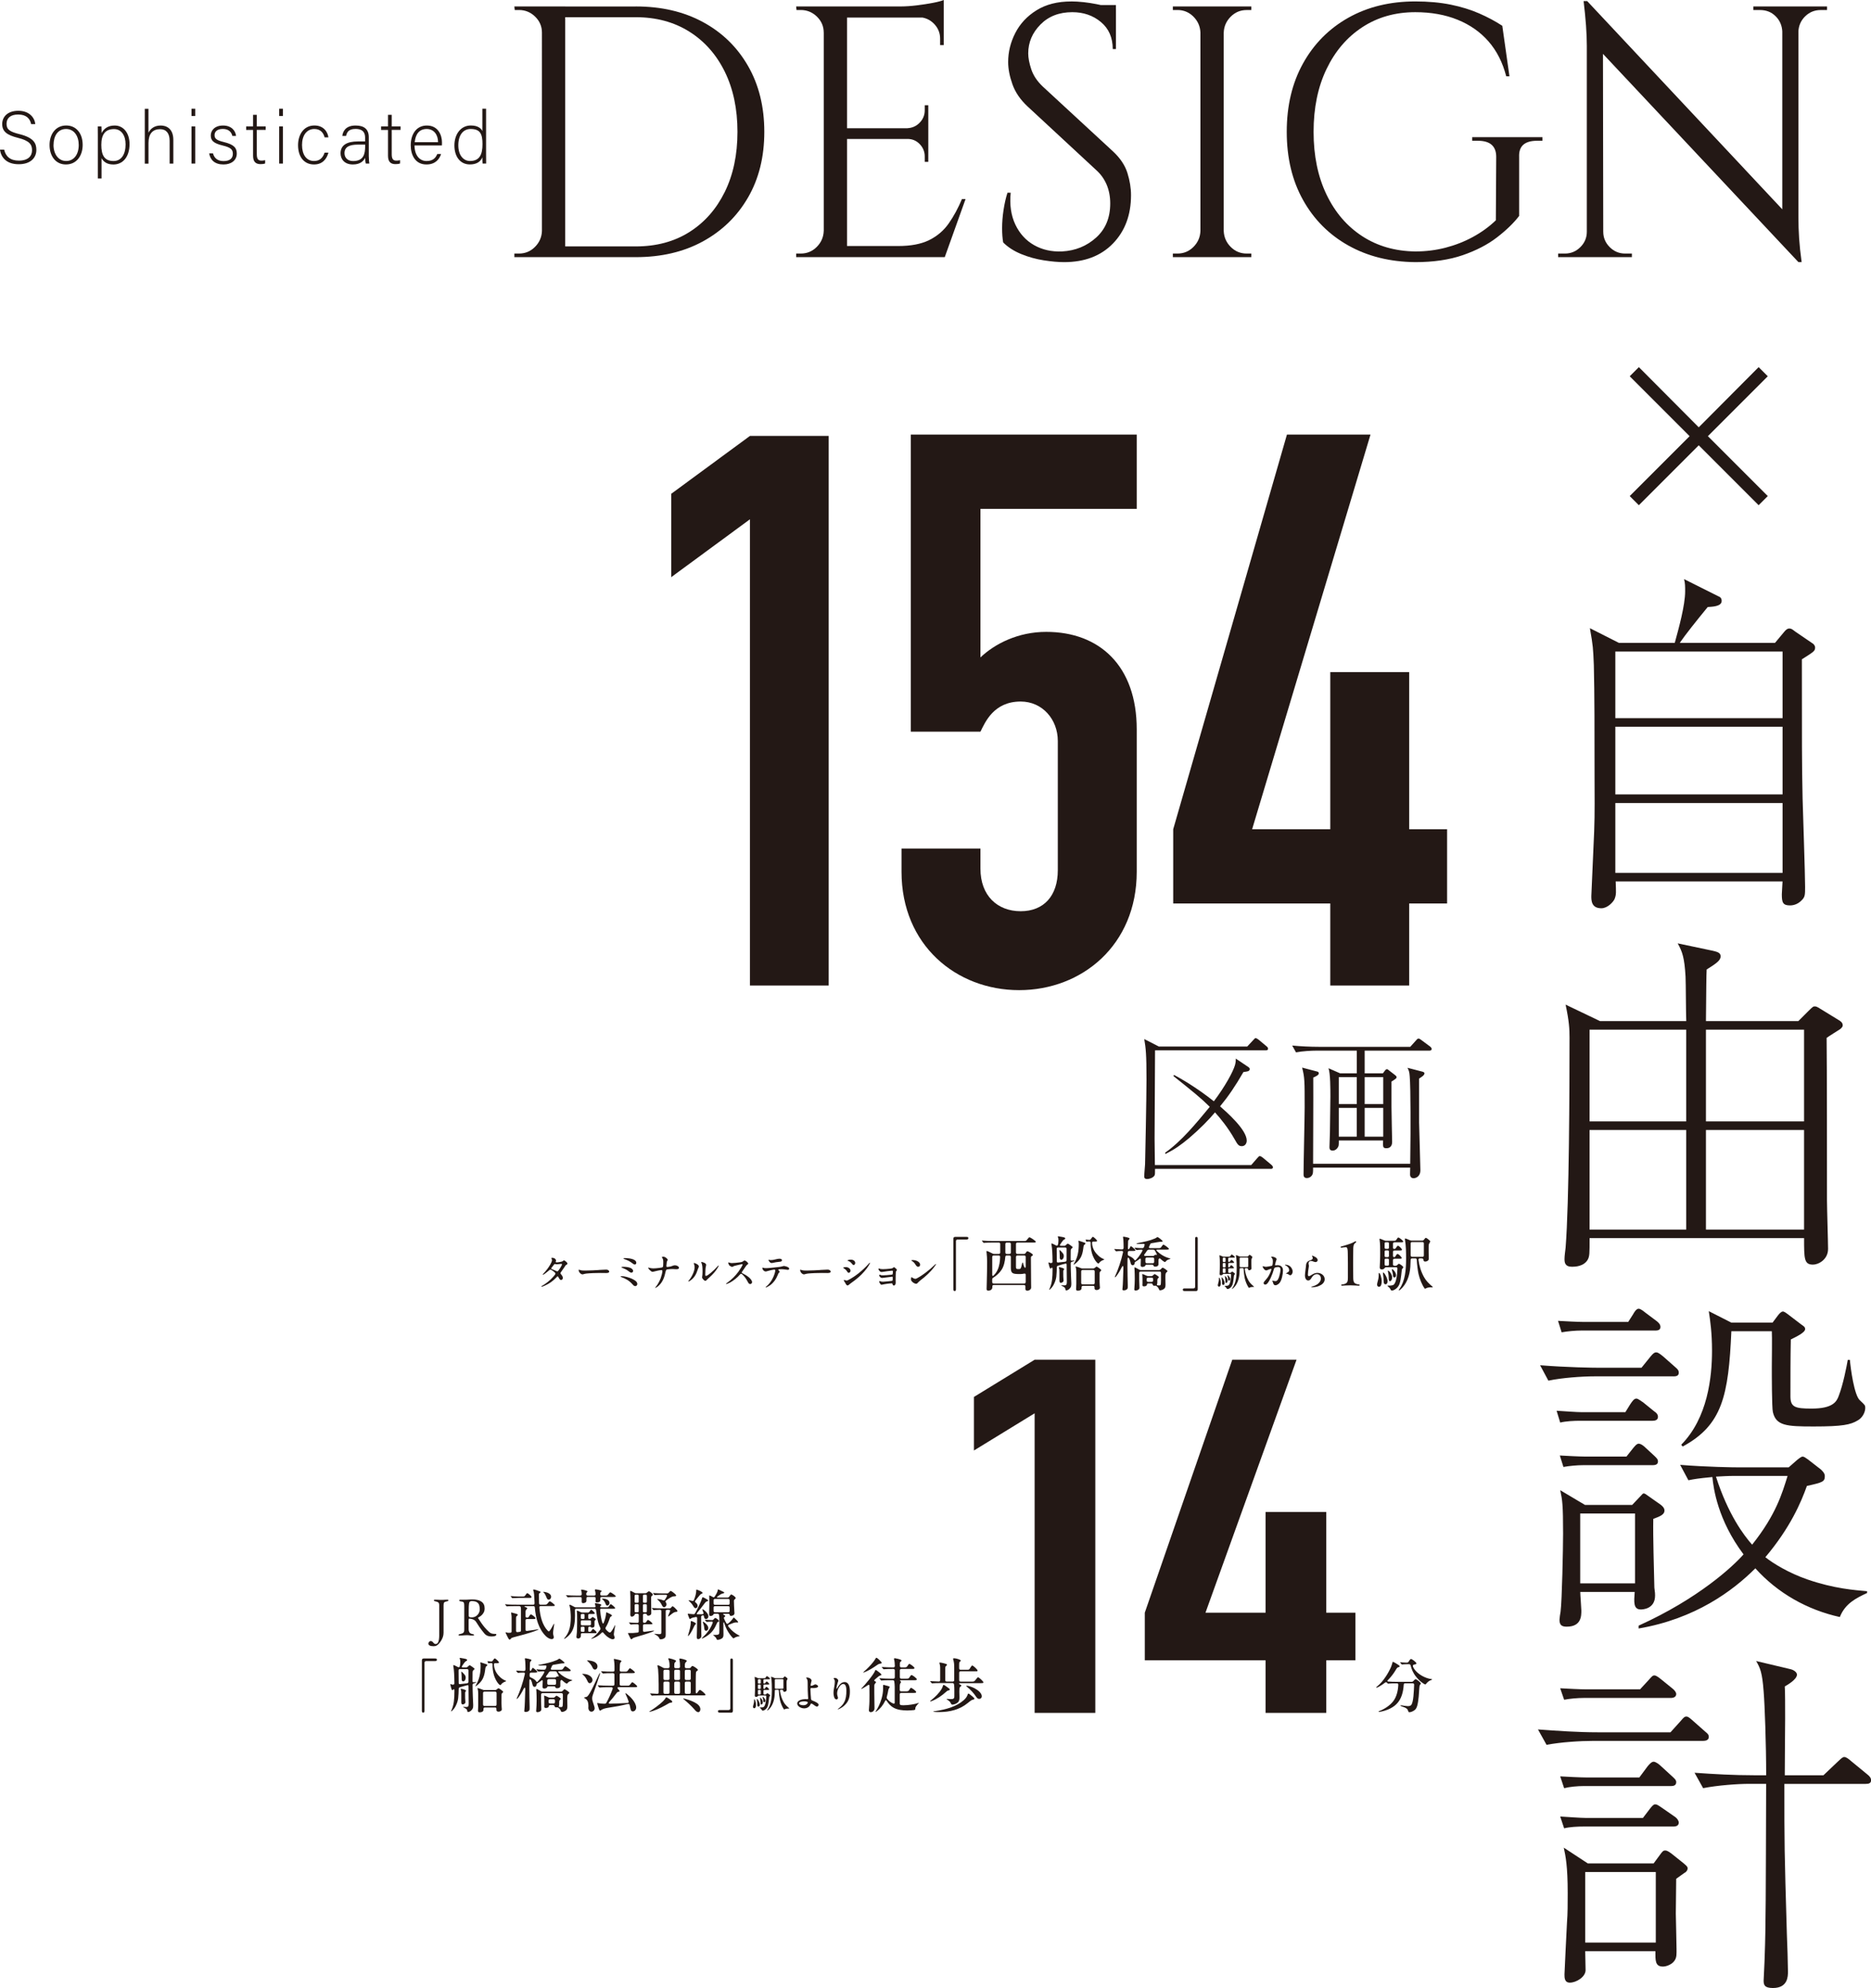 <?xml version="1.0" encoding="UTF-8"?>
<svg id="_レイヤー_2" data-name="レイヤー 2" xmlns="http://www.w3.org/2000/svg" viewBox="0 0 603.62 641.3">
  <defs>
    <style>
      .cls-1 {
        fill: #231815;
      }
    </style>
  </defs>
  <g id="_レイヤー_1-2" data-name="レイヤー 1">
    <g>
      <g>
        <path class="cls-1" d="M175.19,10.51h-.35c0-2-.73-3.71-2.19-5.14-1.46-1.42-3.2-2.14-5.2-2.14h-1.39l-.12-1.16h9.24v8.43ZM175.19,74.51v8.43h-9.24v-1.15h1.5c2,0,3.71-.71,5.14-2.14,1.42-1.42,2.18-3.14,2.25-5.14h.35ZM182.35,2.08v80.86h-7.51V2.08h7.51ZM205.11,2.08c8.24,0,15.46,1.67,21.66,5.03,6.2,3.35,11.05,8.07,14.55,14.15,3.5,6.08,5.26,13.17,5.26,21.26s-1.75,15.15-5.26,21.2c-3.5,6.05-8.36,10.76-14.55,14.15-6.2,3.39-13.42,5.08-21.66,5.08h-24.72l-.12-3.46h24.84c6.62,0,12.38-1.54,17.27-4.62,4.89-3.08,8.7-7.39,11.44-12.94,2.73-5.54,4.1-12.01,4.1-19.41s-1.37-13.86-4.1-19.41c-2.73-5.54-6.57-9.86-11.49-12.94-4.93-3.08-10.67-4.62-17.21-4.62h-25.99v-3.46h25.99Z"/>
        <path class="cls-1" d="M266.1,10.51h-.35c0-2-.73-3.71-2.19-5.14-1.46-1.42-3.2-2.14-5.2-2.14h-1.39l-.12-1.16h9.24v8.43ZM266.1,74.51v8.43h-9.24v-1.15h1.5c2,0,3.71-.71,5.14-2.14,1.42-1.42,2.18-3.14,2.25-5.14h.35ZM273.27,2.08v80.86h-7.51V2.08h7.51ZM304.46,2.08v3.58h-31.54v-3.58h31.54ZM299.49,41.36v3.47h-26.57v-3.47h26.57ZM304.46,79.36v3.58h-31.54v-3.58h31.54ZM311.5,64.23l-6.7,18.71h-19.18l4.16-3.58c4.08,0,7.41-.63,9.99-1.91,2.58-1.27,4.68-3.06,6.3-5.37s3.04-4.93,4.27-7.86h1.16ZM304.46,0v3.35l-14.09-1.27c1.69,0,3.48-.12,5.37-.35,1.89-.23,3.64-.5,5.26-.81,1.62-.31,2.77-.62,3.47-.92ZM299.49,33.96v7.62h-6.7v-.23c1.54-.08,2.85-.67,3.93-1.79,1.08-1.12,1.62-2.44,1.62-3.99v-1.62h1.15ZM299.49,44.59v7.62h-1.15v-1.73c0-1.54-.54-2.87-1.62-3.99-1.08-1.12-2.39-1.67-3.93-1.67v-.23h6.7ZM304.46,5.31v9.24h-1.16v-2.08c0-1.85-.66-3.45-1.96-4.79-1.31-1.35-2.93-2.06-4.85-2.14v-.23h7.97Z"/>
        <path class="cls-1" d="M345.58.46c1.23,0,2.56.08,3.99.23,1.42.16,2.81.37,4.16.64,1.35.27,2.58.54,3.7.81,1.12.27,1.98.56,2.6.87v12.82h-1.04c0-3.7-1.27-6.6-3.81-8.72-2.54-2.12-5.62-3.18-9.24-3.18-4.24,0-7.66,1.33-10.28,3.99-2.62,2.66-3.93,5.76-3.93,9.3,0,1.46.33,3.18.98,5.14.65,1.96,1.87,3.79,3.64,5.49l22.76,21.02c2.31,2.16,3.85,4.47,4.62,6.93.77,2.47,1.16,4.85,1.16,7.16,0,6.39-1.95,11.59-5.83,15.59-3.89,4.01-9.15,6.01-15.77,6.01-1.85,0-4.03-.19-6.53-.58-2.5-.39-4.93-1.06-7.28-2.02-2.35-.96-4.29-2.21-5.83-3.75-.23-1.23-.35-2.77-.35-4.62s.15-3.79.46-5.83c.31-2.04.73-3.91,1.27-5.6h1.04c-.39,3.93.12,7.36,1.5,10.28,1.39,2.93,3.41,5.14,6.06,6.64s5.68,2.18,9.07,2.02c4.23-.23,7.87-1.71,10.92-4.45,3.04-2.73,4.56-6.41,4.56-11.03,0-2.23-.39-4.25-1.16-6.07-.77-1.81-1.89-3.37-3.35-4.68l-22.18-20.56c-2.31-2.16-3.93-4.52-4.85-7.1-.92-2.58-1.39-4.99-1.39-7.22,0-3.23.77-6.35,2.31-9.36,1.54-3,3.83-5.45,6.87-7.33,3.04-1.89,6.76-2.83,11.15-2.83ZM360.02,1.62v2.43h-8.78V1.62h8.78Z"/>
        <path class="cls-1" d="M387.63,10.51h-.35c-.08-2-.83-3.71-2.25-5.14-1.43-1.42-3.14-2.14-5.14-2.14h-1.5v-1.16h9.24v8.43ZM387.63,74.51v8.43h-9.24v-1.15h1.5c2,0,3.71-.71,5.14-2.14,1.42-1.42,2.18-3.14,2.25-5.14h.35ZM394.79,2.08v80.86h-7.51V2.08h7.51ZM394.45,10.51V2.08h9.24v1.16h-1.5c-2,0-3.72.71-5.14,2.14s-2.18,3.14-2.25,5.14h-.35ZM394.45,74.51h.35c.08,2,.83,3.72,2.25,5.14,1.42,1.43,3.14,2.14,5.14,2.14h1.5v1.15h-9.24v-8.43Z"/>
        <path class="cls-1" d="M490.1,50.6v19.06c-1.77,2.31-4.16,4.62-7.16,6.93-3,2.31-6.68,4.22-11.03,5.72-4.35,1.5-9.45,2.25-15.31,2.25-8.16-.08-15.36-1.87-21.6-5.37-6.24-3.5-11.11-8.39-14.61-14.67-3.51-6.28-5.26-13.61-5.26-22.01s1.75-15.75,5.26-22.06c3.5-6.31,8.38-11.22,14.61-14.73,6.24-3.5,13.44-5.26,21.6-5.26,4.23,0,8.05.35,11.44,1.04,3.39.69,6.45,1.64,9.18,2.83,2.73,1.2,5.22,2.52,7.45,3.99l2.31,16.29h-1.04c-1.16-4.47-3.06-8.22-5.72-11.26-2.66-3.04-5.99-5.37-9.99-6.99-4-1.62-8.55-2.43-13.63-2.43-6.47,0-12.17,1.62-17.1,4.85-4.93,3.23-8.78,7.74-11.55,13.52s-4.16,12.52-4.16,20.22,1.39,14.44,4.16,20.22c2.77,5.78,6.62,10.26,11.55,13.46,4.93,3.2,10.63,4.83,17.1,4.91,3.39,0,6.64-.4,9.76-1.21s6.07-1.96,8.84-3.47,5.24-3.29,7.39-5.37l.12-20.45c0-3.47-1.96-5.2-5.89-5.2h-1.85v-1.16h22.64v1.16h-1.73c-4,0-5.93,1.73-5.78,5.2Z"/>
        <path class="cls-1" d="M512.28,74.74v8.2h-9.59v-1.15h2.2c1.92,0,3.58-.69,4.97-2.08,1.39-1.39,2.08-3.04,2.08-4.97h.35ZM512.05.35l5.08,6.47.12,76.13h-5.31V14.79c0-3.93-.35-8.74-1.04-14.44h1.16ZM512.05.35l67.12,71.62,1.04,12.59-67.12-71.51-1.04-12.71ZM517.24,74.74c0,1.93.69,3.58,2.08,4.97s3.04,2.08,4.97,2.08h2.19v1.15h-9.59v-8.2h.35ZM565.65,2.08h9.59v8.2h-.23c-.08-2-.79-3.68-2.14-5.02-1.35-1.35-3.02-2.02-5.03-2.02h-2.19v-1.16ZM580.2,2.08v67.69c0,2.47.08,4.83.23,7.1.15,2.27.42,4.83.81,7.68h-1.04l-5.2-6.12V2.08h5.2ZM589.44,2.08v1.16h-2.08c-1.93,0-3.58.67-4.97,2.02-1.39,1.35-2.12,3.02-2.2,5.02h-.35V2.08h9.59Z"/>
      </g>
      <path class="cls-1" d="M528.73,162.97l-2.95-2.95,19.32-19.32-19.32-19.32,2.95-2.95,19.32,19.41,19.32-19.41,2.95,2.95-19.32,19.32,19.32,19.32-2.95,2.95-19.32-19.32-19.32,19.32Z"/>
      <g>
        <path class="cls-1" d="M581.32,212.71c0,26.57,0,34.08.23,44.82.12,4.5.81,24.49.81,28.53,0,2.66,0,3.35-1.27,4.51-.81.81-2.08,1.5-3.58,1.5-2.31,0-2.66-.92-2.66-3.58,0-.69.23-3.58.23-4.16h-53.83c.12,3.47.23,4.16-.35,5.66-.46,1.04-2.31,3-4.27,3-3.24,0-3.24-2.54-3.24-3.93,0-.35.92-20.56.92-20.91.23-5.78.12-12.13.12-17.91,0-13.4,0-26.8-.23-35.7-.23-5.43-.23-6.01-1.27-11.9l9.36,4.74h18.02c1.27-4.62,3.35-12.13,3.35-16.64,0-1.5,0-2.66-.35-3.93l11.09,5.55c.58.23,1.04.58,1.04,1.5,0,1.85-3.23,1.85-4.5,1.96-3.7,4.51-7.28,9.01-9.01,11.55h30.73l2.89-3.47c.46-.58,1.04-1.16,1.73-1.16s1.04.35,1.96,1.04l5.43,3.7c.46.23.92.81.92,1.39,0,1.16-.46,1.39-4.27,3.81ZM575.09,210.17h-53.95v21.49h53.95v-21.49ZM575.09,234.43h-53.95v21.83h53.95v-21.83ZM575.09,259.04h-53.95v22.53h53.95v-22.53Z"/>
        <path class="cls-1" d="M593.57,332.04c-.69.46-3.7,2.31-4.27,2.77.12,8.32.12,44.94.12,52.45,0,2.43.35,13.4.35,15.6,0,3.47-3.12,5.08-4.85,5.08-2.89,0-2.89-1.85-2.89-8.55h-69.2c0,5.08,0,5.78-.58,6.93-1.27,2.2-4.04,2.31-5.08,2.31-2.31,0-2.43-1.39-2.43-2.54,0-.92.23-2.54.35-3.58,1.16-14.67,1.27-51.41,1.27-67.81,0-2.77-.12-5.2-1.27-10.63l11.09,5.31h27.84c-.12-2.31-.12-12.25-.23-14.33-.35-6.12-1.04-8.09-2.54-10.74l10.97,2.31c1.5.35,2.89.58,2.89,1.85s-1.16,2.19-4.51,4.27c-.12,1.96-.12,6.01-.23,16.64h29.81l3.23-3.23c1.5-1.5,1.62-1.5,2.08-1.5.35,0,.58,0,1.85.81l5.66,3.47c.81.46,1.5.92,1.5,1.85,0,.46-.46.92-.92,1.27ZM544.01,332.16h-31.19v29.57h31.19v-29.57ZM544.01,364.51h-31.19v32.12h31.19v-32.12ZM582.02,332.16h-31.65v29.57h31.65v-29.57ZM582.02,364.51h-31.65v32.12h31.65v-32.12Z"/>
        <path class="cls-1" d="M539.85,443.98h-25.42c-4.04,0-10.51.46-14.9,1.39l-2.66-4.97c8.66.69,16.98.81,19.18.81h13.52l2.89-3.58c.92-1.16,1.39-1.39,1.85-1.39s.92.23,2.2,1.27l3.93,3.47c.81.69,1.16,1.04,1.16,1.85,0,1.04-.92,1.16-1.73,1.16ZM533.15,458.31h-23.45c-1.85,0-4.51.12-6.35.58l-1.16-3.81c2.08.12,6.47.46,8.2.46h13.98l1.5-2.43c.69-1.04,1.27-1.96,2.08-1.96.58,0,1.96,1.16,2.08,1.16l3.7,3c.58.35,1.16.92,1.16,1.73,0,1.04-.92,1.27-1.73,1.27ZM533.96,429.2h-23.8c-1.85,0-4.51.23-6.35.58l-1.16-3.7c2.08.12,6.47.35,8.2.35h14.44l1.62-2.54c.12-.23.92-1.73,1.73-1.73.69,0,1.73.92,2.19,1.27l3.7,2.77c.58.46,1.16,1.04,1.16,1.85,0,1.04-.92,1.16-1.73,1.16ZM533.38,489.96c-.12,6.12.23,16.06.35,22.18.23,1.73.23,1.96.23,2.54,0,4.5-4.27,4.5-4.62,4.5-2.43,0-2.19-2.43-1.96-5.66h-17.56c0,.92.35,5.2.35,6.01,0,1.73,0,5.2-4.74,5.2-1.5,0-2.31-.46-2.31-2.2,0-.46.23-2.08.35-2.66.46-3.58.81-20.22.81-25.18,0-9.36-.23-10.74-.92-13.98l7.97,4.74h15.25l2.08-2.2c1.27-1.27,1.27-1.5,1.62-1.5s.69.23,1.62.92l3.93,2.77c.58.46,1.16,1.04,1.16,1.85,0,1.27-1.39,1.85-3.58,2.66ZM533.04,472.63h-22.3c-1.85,0-4.51.23-6.35.58l-1.16-3.7c2.08.12,6.47.35,8.2.35h13.29l2.2-2.77c.23-.23,1.04-1.39,1.73-1.39.81,0,1.85.92,2.08,1.16l3,2.77c.69.69,1.16,1.04,1.16,1.85,0,1.04-1.04,1.16-1.85,1.16ZM527.49,488.23h-17.68v22.53h17.68v-22.53ZM593.57,521.62c-10.51-2.31-20.1-7.74-27.26-15.71-7.28,7.28-19.41,16.29-37.66,19.41v-.92c19.41-8.78,30.5-19.18,33.85-22.99-8.32-11.09-9.7-21.26-10.05-24.95-4.85.46-6.01.69-7.74,1.04l-2.66-4.97c8.66.69,16.98.81,19.18.81h15.83l2.77-2.43c.23-.12,1.16-1.04,1.73-1.04.46,0,.92.35,1.73.92l4.16,3.23c.35.35,1.27,1.16,1.27,2.08,0,1.85-.58,2.08-5.78,3.23-1.85,5.2-5.31,13.4-13.4,22.99,2.43,1.96,7.51,5.08,13.52,7.16,8.67,3,15.37,3.46,19.29,3.81v.58c-3.47,1.62-7.05,3.35-8.78,7.74ZM599.35,458.19c-2.31,1.39-4.85,1.96-14.21,1.96-8.78,0-12.13-.23-13.17-4.62-.35-1.27-.35-12.36-.35-14.56,0-1.85.12-9.94,0-11.55h-13.05c-.92,20.79-2.89,30.27-15.71,37.2l-.46-.58c8.55-8.66,9.93-21.83,9.93-30.38,0-5.66-.58-9.7-1.04-12.71l7.28,3.7h13.29l1.73-2.31c.46-.58,1.04-1.27,1.62-1.27.46,0,1.16.58,1.5.81l4.39,3.35c.81.58,1.27.81,1.27,1.5,0,1.16-3,2.54-4.62,3.35-.12,5.54-.12,12.71-.12,18.37,0,3.47,1.5,3.93,6.82,3.93,6.82,0,8.09-2.2,8.78-4.16,1.39-3.58,2.54-9.47,2.89-11.55h.69c.23,2.77,1.39,11.44,3.23,13.05,1.62,1.5,1.73,1.62,1.73,2.43,0,1.39-.92,3.24-2.43,4.04ZM559.61,476.1c-2.2,0-3.93.12-6.01.23,3.93,12.25,9.01,18.95,11.67,21.95,7.74-9.7,9.7-16.64,11.44-22.18h-17.1Z"/>
        <path class="cls-1" d="M549.44,561.58h-35.7c-3.58,0-10.05.35-14.79,1.27l-2.77-4.97c6.35.46,12.82.92,19.18.92h23.57l3.23-3.58c1.16-1.39,1.39-1.5,1.96-1.5.35,0,.81.23,2.08,1.39l3.93,3.47c.69.58,1.16.92,1.16,1.73,0,1.04-1.04,1.27-1.85,1.27ZM539.04,547.72h-28.07c-1.96,0-4.62.23-6.35.58l-1.27-3.7c2.08.12,6.58.35,8.32.35h17.44l2.77-3c.92-1.04,1.27-1.5,1.85-1.5.69,0,1.73.92,2.19,1.27l3.7,3c.58.46,1.16,1.16,1.16,1.73,0,.92-.81,1.27-1.73,1.27ZM539.04,576.14h-28.07c-1.96,0-4.62.23-6.35.69l-1.27-3.81c2.08.12,6.58.35,8.32.35h17.21l2.66-3.58c.58-.69,1.27-1.5,1.96-1.5s1.85.92,2.2,1.27l4.04,3.7c.58.58,1.04.92,1.04,1.62,0,1.04-.81,1.27-1.73,1.27ZM539.85,589.2h-28.88c-1.96,0-4.62.12-6.35.58l-1.27-3.81c2.08.12,6.58.46,8.32.46h18.37l2.2-2.89c.81-1.04,1.27-1.5,1.73-1.5.58,0,.92.23,2.43,1.27l4.16,2.89c.58.46,1.04,1.16,1.04,1.73,0,.81-.58,1.27-1.73,1.27ZM543.89,603.87c-.12,0-2.77,1.96-3.12,2.19,0,1.85-.12,9.59-.12,11.21,0,.92.23,9.7.23,11.32s.12,2.89-.69,3.93c-.81,1.16-2.54,1.85-3.7,1.85-2.54,0-2.43-1.96-2.43-4.97h-22.64c0,1.04.12,5.2.12,6.12,0,2.2-3,4.04-5.08,4.04-1.73,0-1.73-1.62-1.73-2.66,0-.92.69-14.09.81-16.75.23-2.77.23-6.12.23-9.47,0-8.78-.69-12.01-1.27-14.67l7.74,5.08h21.26l1.96-2.66c.92-1.27,1.16-1.5,1.73-1.5.35,0,.69,0,1.96.92l4.04,3.23c.92.81,1.27,1.04,1.27,1.62s-.35.92-.58,1.16ZM534.19,603.87h-22.76v22.76h22.76v-22.76ZM601.89,575.45h-26.22c0,19.99,0,20.91.81,48.52.12,2.08.35,10.4.35,12.01,0,1.5,0,5.31-4.85,5.31-2.77,0-3-1.04-3-2.43,0-.35.35-6.82.35-8.09.35-9.47.35-19.41.46-55.34h-5.54c-3.58,0-10.05.46-14.79,1.39l-2.77-4.97c6.35.46,12.82.81,19.18.81h3.93c0-9.94-.46-22.76-.81-26.92-.46-6.35-1.16-7.74-2.43-9.93l11.21,2.66c.58.12,1.96.81,1.96,1.73,0,1.62-3.35,3.47-3.93,3.81.12,1.73.12,6.58.12,10.4,0,3.35-.12,12.36-.12,18.25h12.48l4.62-4.39c1.5-1.5,1.85-1.5,2.08-1.5.69,0,1.5.69,2.31,1.39l5.2,4.27c.58.46,1.16,1.04,1.16,1.85,0,1.04-.92,1.16-1.73,1.16Z"/>
      </g>
      <g>
        <path class="cls-1" d="M241.95,167.51l-25.4,18.67v-26.89l25.4-18.67h25.4v177.28h-25.4v-150.39Z"/>
        <path class="cls-1" d="M366.73,164.15h-50.42v47.92c4.74-4.49,12.23-8.24,21.22-8.24,17.22,0,29.2,10.98,29.2,31.45v45.93c0,23.71-17.72,38.19-37.94,38.19s-37.94-14.48-37.94-38.19v-7.49h25.46v6.49c0,8.74,5.49,13.73,12.98,13.73s11.98-4.99,11.98-13.23v-41.68c0-6.99-4.99-12.73-11.98-12.73-8.74,0-11.48,6.74-12.98,9.73h-22.46v-95.85h72.88v23.96Z"/>
        <path class="cls-1" d="M429.17,291.45h-50.67v-23.96l36.69-127.3h26.96l-38.19,127.3h25.21v-50.67h25.46v50.67h12.23v23.96h-12.23v26.46h-25.46v-26.46Z"/>
      </g>
      <g>
        <path class="cls-1" d="M409.91,377.05h-37.27c0,1.59,0,1.79-.21,2.2-.51.77-1.79,1.08-2.3,1.08-.97,0-.97-.56-.97-.82,0-1.13.21-2.87.26-3.94.05-1.43.46-21.5.46-27.39,0-8.09-.21-9.98-.72-13l4.71,2.41h28.51l1.95-2.1c.51-.56.56-.61.77-.61.31,0,.82.41.97.51l2.51,2.1c.26.21.51.41.51.82,0,.46-.41.51-.77.51h-35.68c0,.67-.15,24.01-.15,28.51,0,2,.05,5.32.1,8.5h31.07l2-2.3c.51-.56.56-.61.77-.61.31,0,.82.41.97.51l2.76,2.3c.26.26.51.46.51.82,0,.46-.41.51-.77.51ZM401.15,345.82c-2.66,4.61-4.86,7.83-7.53,11.06,2.2,1.95,8.6,7.53,8.6,11.06,0,.92-.56,1.79-1.59,1.79s-1.38-.56-2.3-2.2c-2.15-3.79-4.66-6.86-6.35-8.7-1.95,2.35-4.81,5.27-8.34,8.29-2.71,2.25-4.61,3.63-7.68,5.12l-.05-.41c5.32-3.74,9.98-9.47,14.38-14.79-2.82-2.82-5.43-4.91-11.72-9.93l.2-.36c1.89,1.02,6.91,3.79,12.85,8.5,3.63-4.81,6.19-9.52,6.81-11.67.26-.97.26-1.54.26-2.1l4.04,2.71c.36.26.46.46.46.61,0,.77-.62.82-2.05,1.02Z"/>
        <path class="cls-1" d="M461.05,338.91h-20.78v7.32h5.89l.56-.77c.26-.36.46-.56.72-.56s.46.21.77.46l1.79,1.38c.21.15.56.41.56.72,0,.41-.21.51-1.64,1.43v8.19c0,1.74.21,11.01.21,11.21,0,.41,0,2.1-1.84,2.1-1.18,0-1.13-.41-1.08-2.51h-14.28c0,.41,0,1.38-.05,1.59-.21.87-.97,1.69-1.95,1.69-1.02,0-1.02-.77-1.02-1.18,0-.67.15-3.99.15-4.76,0-3.17.15-8.29.15-11.52,0-2.25,0-7.47-.61-9.11l3.74,1.64h5.38v-7.32h-13c-1.59,0-4.5.15-6.6.56l-1.23-2.2c2.71.26,5.84.41,8.55.41h29.54l1.84-2.05c.36-.41.51-.61.82-.61.26,0,.51.15.97.51l2.76,2.05c.21.15.51.46.51.77,0,.56-.56.56-.82.56ZM457.83,347.92v14.13c0,.72.41,14.38.41,15.41,0,2.2-1.59,2.61-2.2,2.61-.26,0-1.13-.1-1.13-1.23,0-.31.05-1.79.05-2.2h-31.33c0,1.33,0,1.95-.31,2.41-.41.67-1.07.97-1.69.97-1.08,0-1.08-.82-1.08-1.28,0-3.38.36-18.38.36-21.45,0-8.75,0-9.62-.82-12.9l4.71,1.23c.26.05.67.15.67.61,0,.56-.82.92-1.79,1.38.05,7.73-.05,20.07-.05,27.8h31.33c0-1.54.1-8.24.1-9.62v-7.06c0-4.3-.1-9.93-.26-11.52-.1-1.43-.26-1.89-.72-2.76l4.76,1.23c.31.1.72.2.72.56,0,.67-1.13,1.28-1.74,1.69ZM437.71,347.46h-5.79v8.7h5.79v-8.7ZM437.71,357.39h-5.79v9.27h5.79v-9.27ZM446.26,347.46h-5.99v8.7h5.99v-8.7ZM446.26,357.39h-5.99v9.27h5.99v-9.27Z"/>
      </g>
      <g>
        <path class="cls-1" d="M179.42,406.55c0,.15-.15.34-.15.49,0,.14.17.17.35.17.4,0,1.67-.17,1.93-.39.14-.11.27-.24.42-.24.14,0,.47.25.67.41.24.2.42.39.42.64,0,.22-.15.29-.36.37-.21.1-.32.31-.66.84-.3.46-.8,1.15-1.11,1.58-.06.1-.12.2-.12.3,0,.11.07.2.16.3.3.36.62.76.62,1.2s-.29.67-.61.67-.54-.39-.74-.77c-.08-.15-.2-.39-.34-.39-.11,0-.26.19-.37.31-1.05,1.14-2.37,2.07-3.82,2.7-.27.12-.81.34-.94.34-.07,0-.12-.01-.12-.09,0-.05.05-.1.14-.15,1.21-.66,2.76-1.88,3.69-2.97.24-.26.72-.8.72-1.04,0-.2-.36-.51-.56-.66-.36-.29-.84-.62-1.09-.62-.17,0-.42.25-.71.5-.55.47-1.45,1.16-1.65,1.16-.05,0-.08-.04-.08-.07,0-.05.03-.09.1-.18.49-.52.97-1.07,1.37-1.61.46-.61,1.51-2.13,1.51-2.88,0-.1-.03-.2-.08-.3-.06-.11-.15-.24-.15-.32s.2-.1.35-.1c.8,0,1.17.59,1.17.8ZM181.31,407.85c0-.1-.09-.16-.19-.16-.19,0-1.26.15-1.47.15-.2,0-.27-.01-.44-.07-.08-.03-.14-.03-.19-.03-.1,0-.19.08-.25.15l-.89,1.14s-.06.11-.06.15c0,.1.06.16.2.21.82.31,1.19.5,1.56.67.1.05.21.06.29.05.29-.06,1.44-1.92,1.44-2.26Z"/>
        <path class="cls-1" d="M193.24,409.66c.42-.02,2.17-.11,2.33-.11.6,0,.97.32.97.65,0,.42-.67.45-1.01.45-.46,0-1.25-.02-1.87-.02-1.17,0-3.32.06-4.46.19-.33.04-.6.1-.91.19-.14.04-.26.08-.4.08-.35,0-.8-.39-.99-.71-.1-.16-.21-.45-.21-.64,0-.1.04-.17.11-.17.04,0,.16.05.27.09.55.2,1.11.2,1.71.2,1.57,0,3.41-.12,4.44-.18Z"/>
        <path class="cls-1" d="M203.8,412.47c.7.33,1.81.87,1.81,1.71,0,.4-.3.7-.67.7-.41,0-.72-.39-.94-.64-1-1.14-2.13-1.76-3.61-2.32-.1-.04-.15-.08-.15-.14,0-.11.16-.12.29-.12.96,0,2.42.42,3.27.81ZM203.36,408.99c.47.2.9.56.9.99,0,.27-.24.56-.54.56-.35,0-.75-.34-1.16-.65-.47-.36-1.14-.66-1.87-.95-.12-.05-.22-.09-.22-.16,0-.12.28-.14.65-.14.76,0,1.63.11,2.25.35ZM201.69,405.84c.96,0,3.59.2,3.59,1.52,0,.36-.26.55-.47.55-.17,0-.4-.11-.57-.24-1.1-.85-1.67-1.1-2.73-1.49-.22-.09-.36-.12-.36-.21,0-.12.24-.14.55-.14Z"/>
        <path class="cls-1" d="M213.37,409.71c-.47,0-1.97.35-2.51.49-.11.04-.22.06-.34.06-.32,0-.66-.34-.97-.64-.24-.24-.44-.52-.44-.62,0-.05.02-.1.1-.1.17,0,.77.26,1.52.26.47,0,1.31-.07,1.8-.14.67-.08,1.16-.14,1.3-.3.14-.17.15-1.02.15-1.51,0-.64-.02-1.07-.4-1.56-.04-.04-.06-.09-.06-.12,0-.11.33-.14.55-.14.56,0,1.35.72,1.35.99,0,.15-.25.4-.31.8-.04.24-.12,1.07-.12,1.2,0,.22.1.32.3.32.09,0,.36-.04.51-.06.47-.06.66-.1,1.11-.29.25-.1.55-.2.82-.2.57,0,1.32.34,1.32.85,0,.42-.66.42-.92.42s-.91-.06-1.16-.06c-.22,0-1.47.07-1.68.11-.42.08-.45.25-.72,1.4-.39,1.74-1.14,3.2-2.47,4.21-.19.12-.56.37-.65.37-.05,0-.08-.02-.08-.06s.03-.08.11-.16c.7-.82,1.32-1.97,1.67-2.92.27-.74.54-1.79.54-2.3,0-.21-.12-.3-.31-.3Z"/>
        <path class="cls-1" d="M225.29,409.04c-.11.22-.16.39-.24.64-.44,1.44-1.16,2.6-2.27,3.35-.21.14-.52.35-.66.35-.04,0-.06-.02-.06-.06,0-.08.11-.2.22-.33.86-1.02,1.82-2.91,1.82-4.18,0-.33-.06-.64-.16-.92-.05-.16-.1-.33-.1-.4,0-.06.04-.08.09-.08.22,0,1.54.5,1.54,1.12,0,.12-.1.34-.17.51ZM231.54,408.96c-.66,1.11-1.57,2.13-2.56,3.01-.36.32-.71.62-.91.85-.16.17-.32.35-.51.35-.37,0-1.06-.75-1.06-1.15,0-.06.02-.19.05-.31.06-.27.1-.92.1-1.56-.01-1.3-.04-2.12-.39-2.86-.01-.04-.04-.1-.04-.14s.04-.06.12-.06c.21,0,1.49.3,1.49.96,0,.1-.04.21-.07.34-.11.44-.15.71-.17,1.17-.04.69-.06,1.2-.06,1.67,0,.17.04.36.22.36.31,0,1.04-.55,1.65-1.06.77-.64,1.5-1.37,2.22-2.16.09-.09.15-.16.2-.16.04,0,.06.03.06.06,0,.11-.19.45-.34.69Z"/>
        <path class="cls-1" d="M239.4,407.79c-.15,0-1.85.41-2.3.52-.25.06-.35.1-.54.21-.12.07-.25.15-.37.15-.15,0-.38-.12-.64-.3-.33-.2-.36-.27-.47-.56-.06-.15-.14-.4-.14-.47s.02-.11.09-.11c.14,0,.64.22,1.07.22.59,0,1.95-.14,2.57-.24.7-.11.8-.14,1.2-.44.15-.11.26-.15.35-.15.35,0,1.17.67,1.17,1.01,0,.11-.12.2-.35.36-.19.15-.3.3-.5.6-.36.55-.76,1.12-1.11,1.61-.09.11-.11.19-.11.27,0,.11.06.19.2.26.66.33,1.27.67,1.87,1.14.61.46,1.24,1.15,1.24,1.73,0,.32-.27.61-.61.61-.36,0-.54-.25-.87-.89-.46-.85-.84-1.39-1.47-2.02-.24-.24-.41-.39-.59-.39-.1,0-.19.04-.31.17-.92,1.06-2.1,2.02-3.28,2.66-.42.21-1.01.46-1.19.46-.06,0-.1-.02-.1-.07,0-.06.12-.15.38-.32,1.33-.94,2.66-2.22,3.64-3.58.55-.76,1.34-2.01,1.34-2.32,0-.09-.06-.14-.16-.14Z"/>
        <path class="cls-1" d="M251.22,409.81c.11.11.31.35.31.47,0,.1-.07.14-.25.3-.15.14-.26.45-.41.81-.51,1.25-1.25,2.31-2.32,3.13-.44.31-1.22.79-1.45.79-.05,0-.08-.04-.08-.07,0-.06.11-.16.2-.22.94-.81,1.65-1.76,2.17-2.87.32-.67.72-1.76.72-2.3,0-.17-.06-.31-.29-.31-.32,0-1.79.34-2.25.49-.19.06-.34.12-.55.12-.57,0-1.07-.66-1.07-1.07,0-.1.01-.17.1-.17s.46.17,1.04.17c.85,0,2.55-.2,3.45-.29.62-.06,1.35-.14,1.92-.31.17-.05.34-.1.47-.1.17,0,1.68.3,1.68.85,0,.24-.2.39-.46.39-.11,0-.39-.04-.5-.06-.3-.06-1.19-.14-1.47-.14-.81,0-1.07-.01-1.07.2,0,.05.05.12.1.2ZM248,406.38c.1,0,.38.1.66.1.49,0,.87-.07,1.35-.19.39-.09,1.06-.25,1.45-.25.42,0,.81.12.81.47,0,.47-.52.5-.82.52-.56.04-1.56.19-2.17.35-.14.04-.21.05-.31.05-.64,0-1.04-.86-1.04-.99,0-.04.02-.08.07-.08Z"/>
        <path class="cls-1" d="M264.69,409.66c.42-.02,2.17-.11,2.33-.11.6,0,.97.32.97.65,0,.42-.67.45-1.01.45-.46,0-1.25-.02-1.87-.02-1.17,0-3.32.06-4.46.19-.33.04-.6.1-.91.19-.14.04-.26.08-.4.08-.35,0-.8-.39-.99-.71-.1-.16-.21-.45-.21-.64,0-.1.04-.17.11-.17.04,0,.16.05.27.09.55.2,1.11.2,1.71.2,1.57,0,3.41-.12,4.44-.18Z"/>
        <path class="cls-1" d="M274.4,409.88c0,.32-.24.7-.59.7-.22,0-.34-.12-.5-.41-.21-.35-.65-.8-1.04-1.01-.15-.09-.25-.14-.25-.21,0-.12.54-.21.87-.21.77,0,1.5.51,1.5,1.15ZM280.29,408.2c-.75,1.26-2.06,2.72-3.2,3.72-.91.8-1.65,1.36-2.66,2.07-.16.11-.25.19-.4.32-.2.17-.39.35-.6.35-.25,0-.49-.32-.64-.64-.1-.21-.19-.35-.32-.52-.15-.21-.24-.41-.24-.5,0-.06.05-.11.12-.11.06,0,.31.08.42.11.15.04.27.08.38.08.14,0,.4-.1.65-.24,1.12-.59,2.2-1.31,3.32-2.21,1.12-.91,2.25-1.96,3.26-3.11.09-.09.16-.19.24-.19.04,0,.06.04.06.06,0,.15-.29.6-.4.8ZM274.47,406.34c1.01,0,1.44.57,1.44,1.06,0,.35-.22.66-.51.66-.2,0-.38-.17-.51-.36-.39-.5-.71-.76-1.25-.95-.15-.05-.24-.09-.24-.14,0-.09.5-.27,1.07-.27Z"/>
        <path class="cls-1" d="M283.54,409.19c.21,0,.36.21,1.3.21.59,0,1.75-.07,2.36-.15.64-.08.66-.1,1.01-.36.06-.06.14-.11.22-.11.15,0,.54.36.77.59.1.1.15.2.15.31,0,.24-.28.31-.33.6-.05.32-.07,1.96-.07,2.7,0,.24.02.54.02.81,0,.47-.22.89-.59.89-.29,0-.41-.27-.47-.57-.01-.11-.1-.14-.21-.14-.52,0-2.42.25-2.96.4-.11.03-.22.06-.32.06-.26,0-.39-.2-.56-.49-.14-.2-.22-.41-.22-.56,0-.09.02-.14.11-.14.17,0,.46.22,1.09.22.32,0,1.71-.14,2.61-.24.45-.06.5-.09.54-.32.01-.15.02-.7.02-.8,0-.19-.04-.26-.19-.26-.11,0-1.35.16-2.9.36-.15.03-.26.04-.34.04-.44,0-.94-.46-.94-.9,0-.09.01-.15.1-.15.06,0,.15.04.26.07.24.1.42.14.74.14.51,0,2.04-.1,2.77-.2.27-.04.41-.06.47-.17.05-.1.08-.54.08-.89,0-.19-.08-.25-.25-.25-.42,0-2.56.3-3.11.4-.11.01-.21.02-.31.02-.33,0-.54-.19-.75-.47-.15-.18-.25-.38-.25-.5,0-.07.05-.15.14-.15Z"/>
        <path class="cls-1" d="M301.98,407.8c0,.11-.41.65-.55.84-1.16,1.6-2.82,3.13-4.49,4.38-.32.25-.46.39-.82.75-.25.27-.3.34-.55.34-.67,0-1.67-.81-1.67-1.37,0-.38.06-.75.17-.75.1,0,.16.11.41.24.22.15.62.3.84.3.45,0,2.23-1.2,3.18-1.91,1.15-.86,2.2-1.75,3.15-2.68.14-.14.2-.2.26-.2.03,0,.08.04.08.07ZM295.89,406.78c.55.26.96.67.96,1.2,0,.36-.26.66-.64.66-.47,0-.74-.54-.95-.85-.28-.42-.62-.77-1.02-1.01-.12-.06-.22-.12-.22-.19s.16-.12.38-.12c.52,0,1.02.09,1.5.31Z"/>
        <path class="cls-1" d="M307.57,415.88v-16.28c0-.42.21-.61.61-.61h3.65c.36,0,.58.08.58.4,0,.34-.21.44-.56.44h-2.86c-.38,0-.58.19-.58.58v15.47c0,.37-.13.58-.42.58s-.42-.21-.42-.58Z"/>
        <path class="cls-1" d="M330.82,415.75v-.75c0-.31-.17-.48-.48-.48h-9.73c-.31,0-.46.15-.46.48v.21c0,.77-.65,1.13-1.33,1.13-.48,0-.52-.31-.52-.58,0-.17.02-1.07.06-2.32.06-1.92.1-4.68.1-6.45,0-.86-.06-2.05-.17-2.92-.02-.15-.04-.29-.04-.37s.02-.15.12-.15c.21,0,1.04.4,1.8.79.21.12.37.15.6.15h1.44c.31,0,.48-.17.48-.48v-2.71c0-.31-.17-.48-.48-.48h-1.98c-.58,0-2.13.02-2.61.08l-.21.02c-.08,0-.13-.04-.19-.12l-.36-.42c-.06-.08-.08-.12-.08-.15s.06-.04.08-.04h.04c.94.1,2.48.13,3.44.13h9.71c.83,0,.96,0,1.21-.33.56-.73.69-.86.86-.86.34,0,2.05,1.19,2.05,1.42,0,.27-.37.27-.81.27h-5.11c-.31,0-.48.17-.48.48v2.71c0,.31.17.48.48.48h2.09c.25,0,.44-.12.58-.35.23-.35.38-.52.54-.52.23,0,1.75.81,1.75,1.17,0,.19-.15.29-.31.38-.21.13-.31.21-.31.54l.06,8.45c0,.31.02.69.02,1.17,0,.59-.65,1.02-1.27,1.02-.46,0-.58-.29-.58-.62ZM326.12,408.84v-3.36c0-.31-.17-.48-.48-.48h-.83c-.31,0-.46.15-.48.46-.12,1.44-.44,2.96-1.17,4.09-.67,1.06-1.65,1.94-2.73,2.61-.23.13-.33.33-.33.58v.81c0,.31.17.48.48.48h9.85c.31,0,.48-.17.48-.48v-2.36c0-.35-.23-.42-.63-.33-.48.12-1.02.12-1.36.12-2.32,0-2.8-.21-2.8-2.13ZM322.2,405h-1.61c-.31,0-.48.17-.48.48v5.8c0,.31.23.4.44.19.65-.67,1.04-1.25,1.34-1.94.54-1.21.73-2.65.77-4.05.02-.31-.15-.48-.46-.48ZM324.35,404.02c0,.31.17.48.48.48h.81c.31,0,.48-.17.48-.48v-2.71c0-.31-.17-.48-.48-.48h-.81c-.31,0-.48.17-.48.48v2.71ZM330.92,405.48c0-.31-.17-.48-.48-.48h-2.19c-.31,0-.48.17-.48.48v3.05c0,.77.1.84.86.84.23,0,.46-.02.59-.15.19-.21.29-.63.52-1.57.08-.31.12-.38.19-.38.06,0,.1.04.17.35.13.5.19.71.37,1.09.19.4.44.36.44-.23v-3Z"/>
        <path class="cls-1" d="M343.73,415.92c-.04-.31-.15-.5-.33-.63-.21-.19-.5-.35-.84-.5-.12-.04-.17-.08-.17-.12s.02-.06.12-.06l.96.02c.71,0,.71-.52.71-1.29,0-1.33-.04-3.65-.06-5.34,0-.31-.08-.48-.48-.36-.79.23-1.57.4-2.32.65-.23.08-.37.25-.37.54-.02,1.06-.06,1.98-.17,3.03-.1.77-.36,1.54-.69,2.23-.23.52-.56,1.06-1.06,1.57-.29.31-.42.4-.48.4-.04,0-.06-.02-.06-.06s.08-.19.25-.6c.67-1.63.83-3.22.84-5.91,0-.52-.08-.73-.37-.48-.15.15-.25.21-.33.21-.25,0-.63-1.79-.63-1.88,0-.06.02-.12.08-.12s.15.06.25.12c.15.08.31.08.38.08h.23c.27-.02.38-.17.38-.42-.02-2.59-.12-4.22-.31-5.32-.02-.17-.06-.38-.06-.44,0-.08.04-.12.1-.12.17,0,.96.4,1.42.65.23.13.54.06.61-.31.1-.48.15-.92.15-1.42,0-.38-.04-.58-.15-.9-.04-.12-.06-.19-.06-.23,0-.08.06-.12.13-.12.06,0,1.15.19,1.42.25.58.12.86.25.86.42,0,.12-.08.21-.15.27-.23.13-.44.25-.58.42-.27.31-.56.73-.94,1.34-.15.21-.02.38.21.38h1.11c.25,0,.42-.08.59-.27.29-.29.46-.42.56-.42.13,0,.38.17.96.58.5.37.61.46.61.58,0,.13-.08.19-.27.37-.31.25-.33.31-.35.9-.02.86-.02,1.73-.02,2.67,0,.31.08.44.46.38.38-.04.63-.06.69-.06.02,0,.08,0,.08.04,0,.1-.52.31-.88.42-.29.08-.33.31-.33.56,0,1.19.04,2.3.08,3.55.04,1.29.12,2.44.12,2.82,0,.86-.06,1.21-.59,1.73-.27.29-.75.54-1.02.54-.13,0-.27-.06-.33-.36ZM344.11,406.46v-3.57c0-.31-.17-.48-.48-.48h-2.26c-.31,0-.48.17-.46.48.02,1.29.04,2.59.04,3.97,0,.29.13.42.4.4.75-.06,1.54-.15,2.28-.25.31-.04.48-.25.48-.56ZM341.79,413.16v-2.75c0-.79-.02-1.04-.15-1.36-.02-.08-.04-.13-.04-.19,0-.04.02-.1.13-.1.1,0,.48.08.98.23.35.12.61.25.61.4,0,.06-.04.13-.13.25-.13.15-.17.23-.17.5,0,1.57.02,1.96.08,2.61.02.19.02.23.02.33,0,.5-.58.73-.88.73-.38,0-.44-.36-.44-.65ZM341.9,405.5c.02-.5-.06-1.52-.08-1.73-.04-.21-.04-.35-.04-.42,0-.06,0-.1.06-.1.15,0,.6.48.9.84.37.42.46.67.46,1.13s-.27,1.15-.81,1.15c-.4,0-.5-.35-.5-.88ZM346.34,407.94s.06-.15.15-.31c.54-.92.94-1.84,1.21-3.01.25-1.06.33-2.19.33-3.32,0-.4-.02-.54-.06-.69-.04-.15-.06-.25-.06-.29,0-.06.04-.08.08-.08.12,0,1.15.35,1.52.48.42.15.58.21.63.27.04.04.06.06.06.13,0,.1-.1.19-.27.33-.29.19-.35.42-.46,1.34-.13,1.04-.37,2-.77,2.76-.44.84-1.09,1.55-1.96,2.21-.23.17-.33.21-.37.21s-.04-.02-.04-.04ZM347.16,415.92c0-.25.08-.98.08-1.88v-3.69c0-.63-.06-1.06-.13-1.34-.1-.29-.12-.36-.12-.4s.02-.06.08-.06c.1,0,.52.1.98.27.19.06.4.15.6.23.21.1.38.13.59.13h3.44c.23,0,.42-.08.6-.25.23-.21.4-.35.48-.35.25,0,1.54.96,1.54,1.17,0,.08-.06.13-.19.27-.29.25-.33.33-.35.73-.02.65-.02,1.86-.02,2.59,0,1.06.12,1.75.12,2.03,0,.52-.65.77-1.06.77-.48,0-.69-.27-.69-.56v-.31c.02-.29-.12-.48-.44-.48h-3.26c-.31,0-.48.17-.48.48v.27c0,.59-.6.81-1.17.81-.37,0-.58-.1-.58-.44ZM352.69,414.31c.31,0,.48-.17.48-.48v-3.67c0-.31-.17-.48-.48-.48h-3.4c-.31,0-.48.17-.48.48v3.67c0,.31.17.48.48.48h3.4ZM351.88,401.18v-.23c0-.31-.17-.48-.48-.48-.12,0-.38.02-.59.04l-.27.02c-.08,0-.1-.04-.12-.1l-.15-.4c-.02-.06-.02-.08-.02-.1,0-.06.04-.06.08-.06h.04c.54.06.98.1,1.09.1.21,0,.36-.1.52-.35.29-.44.48-.65.61-.65.21,0,1.34,1,1.34,1.29,0,.19-.13.25-.56.25h-.58c-.31,0-.46.04-.46.42,0,1.3.61,2.75,1.75,3.84.5.54,1.04.94,1.8,1.29.33.13.38.15.38.21,0,.04,0,.06-.19.13-.79.29-1.13.58-1.48,1.02-.12.13-.17.17-.25.17-.31,0-2.44-2.05-2.48-6.41Z"/>
        <path class="cls-1" d="M362.12,415.9c0-.15.02-.38.04-.54.1-.63.19-3.63.27-6.37,0-.77-.25-.77-.56-.15-.52,1.06-1.11,2.04-1.67,2.75-.21.29-.37.44-.46.44-.04,0-.08-.04-.08-.1,0-.04.02-.08.08-.21.92-1.94,2.05-5.28,2.55-7.66.06-.33.02-.52-.38-.52-.65,0-1.09.02-1.44.06-.31.04-.33.04-.37.04-.08,0-.13-.06-.17-.12l-.34-.42c-.08-.08-.1-.12-.1-.15s.04-.04.06-.04h.08c.63.04,2.09.13,2.26.13.46,0,.61-.17.61-.67,0-.63-.04-2.05-.08-2.46-.04-.36-.12-.73-.12-.86,0-.1.08-.13.15-.13.1,0,1.98.27,1.98.61,0,.13-.08.17-.23.35-.19.23-.23.27-.25.52-.02.33-.04,1.29-.06,2.03-.02.71.29.79.56.17.19-.4.27-.58.42-.58.21,0,1.44,1.06,1.44,1.25,0,.27-.38.27-1.02.27h-.96c-.31,0-.48.17-.48.48-.02.17-.02.31-.02.5-.02.27.12.48.37.59.59.25,1.23.61,1.57,1.02.21.23.27.46.42.46.08,0,.17-.06.31-.21.59-.61,1.02-1.17,1.57-2.03.13-.23.27-.44.38-.65.21-.38.21-.58-.13-.58-.4,0-.98.06-1.29.08l-.37.02s-.1-.02-.17-.12l-.33-.38c-.12-.13-.13-.17-.13-.19,0-.04.06-.04.08-.04h.04c.83.1,1.84.13,2.32.13.37,0,.52-.12.61-.38.06-.15.12-.31.15-.48.12-.33.1-.54-.44-.52-.59.02-1.11.04-1.52.04-.33,0-.63-.04-.63-.13,0-.06.1-.1.44-.15,2.13-.42,3.84-.77,5.49-1.48.13-.06.38-.17.5-.27.17-.13.29-.21.36-.21.21,0,1.67,1.13,1.67,1.36,0,.13-.12.17-.52.17-.08,0-.27,0-.4.02-.44.06-.69.1-1,.15-.54.12-1.04.19-1.57.27-.35.06-.46.15-.56.4l-.29.65c-.19.4-.12.56.35.56h2.8c.48,0,.6-.13.86-.54.31-.44.44-.58.59-.58.21,0,1.75,1.11,1.75,1.34,0,.21-.15.27-1.02.27h-2.69c-.56,0-.33.31,0,.59.5.48,1.02.86,1.52,1.17.69.42,1.46.77,2.11.94.44.13.56.15.56.23,0,.06-.06.1-.25.13-.44.12-.92.33-1.17.65-.17.21-.25.29-.33.29-.06,0-.13-.04-.31-.13-.27-.15-.67-.46-1.06-.83-.25-.23-.35-.33-.52-.15-.19.19-.21.29-.21.48v1.36c0,.46-.4.75-1.02.75-.34,0-.52-.1-.58-.33-.06-.21-.17-.29-.48-.29h-1.82c-.31,0-.29.27-.44.42-.17.17-.5.29-.86.29-.46,0-.54-.27-.54-.56,0-.19,0-.33.02-.73.02-.27.04-.67.04-.98,0-.42-.08-.59-.59-.17-.35.27-.65.48-1.02.69-.23.13-.35.23-.37.46-.04.4-.23.75-.63.75-.5,0-.63-.44-.79-1.13-.06-.25-.12-.48-.21-.69-.27-.65-.69-1.09-.69.12-.02.31-.02,1.57-.02,2.09,0,.94.06,5.34.1,6.01v.59c0,.27,0,.5-.21.71-.21.23-.63.4-1.02.4-.33,0-.54-.13-.54-.36ZM365.94,415.98c0-.1.02-.25.04-.54.06-.59.12-2.09.12-2.82,0-.92-.02-2.13-.06-2.8-.04-.37-.06-.75-.06-.86,0-.06.02-.13.1-.13.13,0,.81.34,1.38.69.19.12.36.17.59.17h5.91c.25,0,.48-.17.83-.56.13-.13.23-.21.29-.21.25,0,1.57.9,1.57,1.11,0,.12-.12.23-.23.33-.4.31-.44.48-.44,1.84,0,.71.04,1.54.04,2.15,0,.73-.1,1.02-.33,1.27-.35.35-.9.61-1.46.61-.13,0-.23-.08-.34-.37-.15-.44-.48-.77-.77-.98-.08-.06-.25-.19-.52-.13-.08.02-.17.02-.23.02-.25,0-.38-.13-.46-.33-.1-.29-.21-.44-.5-.44h-.9c-.31,0-.48.13-.48.38,0,.38-.46.58-.94.58-.44,0-.52-.21-.52-.38l.02-.71v-1.57c0-.34-.02-.58-.04-.81l-.04-.38c0-.06.04-.12.1-.12.13,0,.65.21,1.27.52.21.1.38.13.6.13h.98c.25,0,.42-.1.61-.31.23-.25.35-.33.44-.33.19,0,1.38.79,1.38,1,0,.08-.08.17-.27.34-.19.19-.25.29-.25.96v.54c0,.1-.02.19-.04.29-.04.13-.1.25-.1.34,0,.08.04.13.21.15.13.02.35.04.56.04.37,0,.48-.1.52-.69.02-.31.04-.54.04-.96v-2.36c0-.31-.17-.48-.48-.48h-6.07c-.31,0-.48.17-.48.48v2.23c0,.71.04,1.61.08,2.38v.17c0,.52-.65.86-1.19.88-.29,0-.48-.12-.48-.35ZM371.95,405.15c.42,0,.67-.44.84-.4.12.02.21.06.29.06.1,0,.15-.04.15-.12s-.04-.17-.12-.33c-.15-.27-.33-.58-.44-.84-.13-.27-.36-.4-.63-.4h-1.36c-.25,0-.54.15-.67.38-.23.38-.44.67-.73,1.04-.35.44-.17.61.38.61h2.28ZM371.89,407.49c.31,0,.48-.17.48-.48v-.88c0-.31-.17-.48-.48-.48h-1.88c-.31,0-.48.17-.48.48v.88c0,.31.17.48.48.48h1.88ZM371.53,413.5c.38,0,.48-.17.48-.48v-.4c0-.31-.1-.48-.48-.48h-1.11c-.35,0-.48.17-.48.48v.4c0,.31.13.48.48.48h1.11Z"/>
        <path class="cls-1" d="M382.17,416.46c-.36,0-.58-.12-.58-.42,0-.29.15-.42.56-.42h2.84c.42,0,.58-.21.58-.58v-15.47c0-.4.11-.58.42-.58.29,0,.42.21.42.58v16.32c0,.37-.21.58-.58.58h-3.67Z"/>
        <path class="cls-1" d="M392.89,414.57c0-.16.05-.35.09-.47.14-.45.26-.99.26-1.5v-.26c0-.1,0-.2.07-.2.19,0,.55.89.55,1.75,0,.5-.1,1.15-.56,1.15-.3,0-.41-.25-.41-.46ZM395.72,415.59c-.15-.28-.32-.46-.57-.65-.05-.04-.1-.08-.1-.1s.02-.05.09-.05h.17c.3,0,.89,0,1.11-.24.49-.51.7-2,.74-3.31.01-.2-.1-.31-.3-.31h-2.06c-.17,0-.26.09-.37.22-.1.14-.26.22-.5.22-.34,0-.47-.11-.47-.41s.02-.92.06-1.48c.02-.47.02-1.15.02-1.61,0-1,0-1.85-.11-2.61-.01-.09-.02-.19-.02-.22,0-.06.01-.11.06-.11.07,0,.49.17.91.35.14.06.25.09.39.09h1.67c.35,0,.41-.05.59-.34.14-.22.21-.34.34-.34.21,0,1.02.67,1.02.84,0,.17-.3.16-.45.16h-1.38c-.2,0-.31.11-.31.31v.76c0,.2.08.31.2.31.21,0,.31-.04.41-.2.21-.34.31-.46.44-.46.2,0,.84.65.84.84,0,.14-.21.15-.34.15h-1.24c-.2,0-.31.11-.31.31v.79c0,.2.09.31.24.31.1,0,.19-.02.29-.2.2-.35.29-.47.44-.47.24,0,.87.67.87.84,0,.15-.16.16-.47.16h-1.05c-.2,0-.31.11-.31.31v.85c0,.2.11.31.31.31h.21c.16,0,.27-.05.4-.17.14-.15.24-.25.32-.25.15,0,.91.52.91.72,0,.07-.05.14-.1.2-.19.21-.21.27-.24.6-.06.6-.14,1.29-.24,1.85-.11.61-.26,1.21-.76,1.7-.29.29-.74.56-1.06.56-.1,0-.2-.06-.27-.22ZM394.26,413.87c0-.39-.01-.86-.11-1.45-.03-.14-.04-.24-.04-.29s.04-.08.06-.08c.25,0,.91,1.16.91,1.83,0,.38-.15.62-.44.62-.34,0-.39-.39-.39-.65ZM394.48,406.79c0,.19.08.29.26.29h.4c.17,0,.25-.1.25-.29v-.82c0-.17-.08-.27-.25-.27h-.4c-.19,0-.26.1-.26.27v.82ZM394.48,408.53c0,.19.08.29.26.29h.4c.17,0,.25-.1.25-.29v-.85c0-.17-.08-.27-.25-.27h-.4c-.19,0-.26.1-.26.27v.85ZM394.48,410.32c0,.19.08.29.26.29h.4c.17,0,.25-.1.25-.29v-.91c0-.17-.08-.27-.25-.27h-.4c-.19,0-.26.1-.26.27v.91ZM395.35,413.49c0-.46-.03-.96-.17-1.65-.01-.06-.03-.11-.03-.15,0-.03.01-.06.05-.06.15,0,.85.69.85,1.42,0,.49-.22.8-.44.8-.19,0-.26-.14-.26-.36ZM396.22,412.7c0-.32-.07-.7-.19-1.07-.04-.12-.05-.17-.05-.21s.03-.06.08-.06c.15,0,.81.62.81,1.26,0,.25-.1.47-.35.47-.21,0-.29-.17-.3-.39ZM397.46,415.72s.02-.08.15-.25c1.17-1.69,1.37-3.96,1.37-6.28,0-1.3-.01-2.72-.22-4.01-.01-.08-.03-.15-.03-.19,0-.06.03-.1.09-.1.08,0,.54.17.95.36.14.06.25.09.39.09h2.22c.16,0,.28-.06.38-.21.16-.22.29-.36.37-.36.12,0,.62.38.75.51.1.09.16.17.16.24s-.02.12-.12.29c-.16.3-.2.35-.2.81v1.11c0,.35.03,1.08.03,1.43,0,.4-.45.59-.75.59-.26,0-.34-.14-.36-.36-.02-.17-.14-.3-.31-.3h-.44c-.21-.01-.32.11-.3.31.17,1.3.55,2.51,1.16,3.61.42.77.97,1.3,1.7,1.93.11.1.14.12.14.15,0,.04-.03.06-.09.06-.05,0-.17-.01-.38-.01-.35,0-.76.09-1.04.25-.06.05-.11.05-.12.05-.02,0-.06-.01-.09-.05-.52-.7-1.05-1.98-1.29-3.05-.16-.76-.31-1.91-.36-2.96-.01-.21-.11-.31-.31-.31h-.66c-.2,0-.31.11-.31.31-.01.51-.04,1.07-.06,1.46-.14,1.92-.81,3.68-2.08,4.77-.15.12-.22.16-.26.16s-.06-.02-.06-.06ZM402.7,405.94c0-.17-.1-.28-.27-.28h-2.21c-.19,0-.29.1-.29.28v2.48c0,.2.11.33.33.33h2.17c.17,0,.27-.1.27-.29v-2.52Z"/>
        <path class="cls-1" d="M411.84,406.24c0,.14-.09.25-.21.64-.1.33-.29,1.04-.3,1.14,0,.1.08.15.2.15.14-.01.4-.05.62-.05,1.04,0,1.76.56,1.76,1.67,0,1.19-.39,3.2-1.09,4.04-.38.44-.9.77-1.35.77s-.65-.35-.77-.84c-.05-.17-.11-.34-.16-.44-.04-.09-.08-.14-.08-.17s.04-.05.08-.05c.06,0,.65.17.94.17.7,0,.99-.84,1.21-1.5.17-.55.4-1.56.41-2.17.01-.59-.2-.89-.77-.89-.32,0-.69.08-.96.17-.21.09-.3.21-.37.47-.26.94-.57,1.83-1.02,2.81-.25.54-.71,1.42-1.11,1.85-.17.2-.42.37-.71.37-.24,0-.5-.19-.5-.49s.39-.71.8-1.17c.6-.69.92-1.22,1.34-2.16.15-.34.27-.69.35-.97.04-.15.04-.24-.03-.26-.02-.02-.09-.04-.15-.02-.29.07-.9.31-1.1.4-.12.06-.26.1-.36.1-.57,0-1.16-.97-1.16-1.26,0-.05.04-.1.11-.1.06,0,.34.09.41.11.14.04.39.09.6.09.31,0,1.26-.2,1.74-.3.22-.05.29-.15.34-.42.05-.29.09-.67.09-1.05,0-.61-.1-.89-.49-1.32-.03-.02-.05-.06-.05-.09,0-.09.14-.1.2-.1.74,0,1.56.4,1.56.86ZM415.78,411.14c-.34-.22-.5-.25-.77-.27-.07,0-.14-.01-.14-.06,0-.03.02-.05.11-.1.27-.14.64-.39.76-.51.15-.15.16-.3.16-.47,0-.71-.57-1.32-1.21-1.56-.06-.03-.14-.06-.14-.14,0-.05.04-.07.1-.07.44,0,1.02.14,1.44.44.5.36.95,1.11.95,1.81,0,.39-.28,1.16-.8,1.16-.16,0-.33-.11-.46-.21Z"/>
        <path class="cls-1" d="M424.39,405.49c.35.25.72.61.72.99s-.35.64-.71.64c-.2,0-.54-.12-.74-.2-.21-.09-.45-.16-.69-.16-.46,0-.79.25-.81.74,0,.22.07.46.11.7.02.17-.01.45-.06.69-.11.62-.25,1.67-.25,2.22,0,.21.03.55.31.55s.76-.33,1.02-.49c.55-.34,1.09-.57,1.73-.57,1.16,0,2.35.79,2.35,2.05,0,1.09-.91,1.79-1.82,2.16-.66.3-1.45.42-2.13.42-.1,0-.36,0-.36-.1,0-.08.14-.1.32-.15.59-.15,1.16-.39,1.64-.72.61-.44,1.12-1.06,1.12-1.82,0-.82-.49-1.42-1.31-1.42-.37,0-.71.14-.99.34-.32.24-.56.6-.79.96-.24.39-.5.74-.99.74-.77,0-1.06-.95-1.06-1.6,0-.55.24-2.2.31-2.87.08-.65.04-1.1.5-1.56.32-.3.61-.39,1.01-.52.3-.1.7-.32.7-.69,0-.14-.06-.35-.17-.51-.05-.09-.1-.16-.1-.21,0-.04.02-.05.06-.05.14,0,.66.19,1.06.47Z"/>
        <path class="cls-1" d="M432.94,414.33c.6-.04,1.13-.17,1.5-.5.34-.29.42-.88.42-1.71v-4.72c0-.96-.04-1.88-.04-3.13s-.12-1.96-.6-1.96c-.4,0-1.19.12-1.48.17-.13.02-.23-.1-.23-.21,0-.08.06-.15.15-.17.31-.08,1.4-.36,2.32-.69,1.13-.36,1.82-.71,2.26-.98.04-.02.06-.02.1-.02.19,0,.27.29.08.4-.19.13-.44.33-.59.61-.19.38-.25.86-.25,1.82s-.04,2.78-.04,4.15c0,1.08.04,2.92.04,4.74,0,.79.1,1.4.4,1.71.36.31.92.46,1.48.5.13.02.19.12.19.21s-.08.19-.21.19c-.17,0-1.86-.12-2.75-.12-1.08,0-2.25.08-2.78.12-.25,0-.25-.4.02-.42Z"/>
        <path class="cls-1" d="M444.27,414.37c0-.25.08-.54.13-.73.21-.69.4-1.52.4-2.3v-.4c0-.15,0-.31.12-.31.29,0,.84,1.36.84,2.69,0,.77-.15,1.77-.86,1.77-.46,0-.63-.38-.63-.71ZM448.63,415.94c-.23-.42-.5-.71-.88-1-.08-.06-.15-.12-.15-.15s.04-.08.13-.08h.27c.46,0,1.36,0,1.71-.36.75-.79,1.07-3.07,1.13-5.09.02-.31-.15-.48-.46-.48h-3.17c-.27,0-.4.13-.58.35-.15.21-.4.35-.77.35-.52,0-.73-.17-.73-.63s.04-1.42.1-2.28c.04-.73.04-1.77.04-2.48,0-1.54,0-2.84-.17-4.01-.02-.13-.04-.29-.04-.34,0-.1.02-.17.1-.17.12,0,.75.27,1.4.54.21.1.38.13.59.13h2.57c.54,0,.63-.08.9-.52.21-.35.33-.52.52-.52.33,0,1.57,1.04,1.57,1.29,0,.27-.46.25-.69.25h-2.13c-.31,0-.48.17-.48.48v1.17c0,.31.12.48.31.48.33,0,.48-.06.63-.31.33-.52.48-.71.67-.71.31,0,1.29,1,1.29,1.29,0,.21-.33.23-.52.23h-1.9c-.31,0-.48.17-.48.48v1.21c0,.31.13.48.36.48.15,0,.29-.04.44-.31.31-.54.44-.73.67-.73.37,0,1.34,1.04,1.34,1.29,0,.23-.25.25-.73.25h-1.61c-.31,0-.48.17-.48.48v1.31c0,.31.17.48.48.48h.33c.25,0,.42-.08.61-.27.21-.23.37-.38.5-.38.23,0,1.4.81,1.4,1.11,0,.12-.08.21-.15.31-.29.33-.33.42-.36.92-.1.92-.21,1.98-.37,2.84-.17.94-.4,1.86-1.17,2.61-.44.44-1.13.86-1.63.86-.15,0-.31-.1-.42-.35ZM446.38,413.29c0-.59-.02-1.32-.17-2.23-.04-.21-.06-.36-.06-.44s.06-.12.1-.12c.38,0,1.4,1.79,1.4,2.82,0,.58-.23.96-.67.96-.52,0-.59-.6-.59-1ZM446.71,402.41c0,.29.12.44.4.44h.61c.27,0,.38-.15.38-.44v-1.27c0-.27-.12-.42-.38-.42h-.61c-.29,0-.4.15-.4.42v1.27ZM446.71,405.08c0,.29.12.44.4.44h.61c.27,0,.38-.15.38-.44v-1.31c0-.27-.12-.42-.38-.42h-.61c-.29,0-.4.15-.4.42v1.31ZM446.71,407.84c0,.29.12.44.4.44h.61c.27,0,.38-.15.38-.44v-1.4c0-.27-.12-.42-.38-.42h-.61c-.29,0-.4.15-.4.42v1.4ZM448.05,412.72c0-.71-.04-1.48-.27-2.53-.02-.1-.04-.17-.04-.23,0-.04.02-.1.08-.1.23,0,1.31,1.06,1.31,2.19,0,.75-.35,1.23-.67,1.23-.29,0-.4-.21-.4-.56ZM449.39,411.49c0-.5-.12-1.08-.29-1.65-.06-.19-.08-.27-.08-.33s.04-.1.12-.1c.23,0,1.25.96,1.25,1.94,0,.38-.15.73-.54.73-.33,0-.44-.27-.46-.59ZM451.29,416.13c0-.06.04-.12.23-.38,1.8-2.59,2.11-6.08,2.11-9.65,0-2-.02-4.19-.35-6.16-.02-.12-.04-.23-.04-.29,0-.1.04-.15.13-.15.12,0,.83.27,1.46.56.21.1.38.13.6.13h3.42c.25,0,.42-.1.58-.33.25-.35.44-.56.58-.56.19,0,.96.58,1.15.79.15.13.25.27.25.36s-.04.19-.19.44c-.25.46-.31.54-.31,1.25v1.71c0,.54.04,1.67.04,2.21,0,.61-.69.9-1.15.9-.4,0-.52-.21-.56-.56-.04-.27-.21-.46-.48-.46l-.67-.02c-.33,0-.5.19-.46.5.27,2,.84,3.86,1.79,5.55.65,1.19,1.5,2,2.61,2.98.17.15.21.19.21.23,0,.06-.04.1-.13.1-.08,0-.27-.02-.58-.02-.54,0-1.17.13-1.59.38-.1.08-.17.08-.19.08-.04,0-.1-.02-.13-.08-.81-1.08-1.61-3.05-1.98-4.68-.25-1.17-.48-2.94-.56-4.55-.02-.33-.17-.48-.48-.48h-1.02c-.31,0-.48.17-.48.48-.02.79-.06,1.65-.1,2.25-.21,2.96-1.25,5.66-3.21,7.33-.23.19-.35.25-.4.25s-.1-.04-.1-.1ZM459.36,401.1c0-.27-.15-.42-.42-.42h-3.4c-.29,0-.44.15-.44.42v3.82c0,.31.17.5.5.5h3.34c.27,0,.42-.15.42-.44v-3.88Z"/>
        <path class="cls-1" d="M136.11,551.88v-16.28c0-.42.21-.61.61-.61h3.65c.36,0,.58.08.58.4,0,.34-.21.44-.56.44h-2.86c-.38,0-.58.19-.58.58v15.47c0,.37-.13.58-.42.58s-.42-.21-.42-.58Z"/>
        <path class="cls-1" d="M150.76,551.92c-.04-.31-.15-.5-.33-.63-.21-.19-.5-.35-.84-.5-.12-.04-.17-.08-.17-.12s.02-.06.12-.06l.96.02c.71,0,.71-.52.71-1.29,0-1.33-.04-3.65-.06-5.34,0-.31-.08-.48-.48-.36-.79.23-1.57.4-2.32.65-.23.08-.37.25-.37.54-.02,1.06-.06,1.98-.17,3.03-.1.77-.36,1.54-.69,2.23-.23.52-.56,1.06-1.06,1.57-.29.31-.42.4-.48.4-.04,0-.06-.02-.06-.06s.08-.19.25-.6c.67-1.63.83-3.22.84-5.91,0-.52-.08-.73-.37-.48-.15.15-.25.21-.33.21-.25,0-.63-1.79-.63-1.88,0-.06.02-.12.08-.12s.15.06.25.12c.15.08.31.08.38.08h.23c.27-.02.38-.17.38-.42-.02-2.59-.12-4.22-.31-5.32-.02-.17-.06-.38-.06-.44,0-.08.04-.12.1-.12.17,0,.96.4,1.42.65.23.13.54.06.61-.31.1-.48.15-.92.15-1.42,0-.38-.04-.58-.15-.9-.04-.12-.06-.19-.06-.23,0-.08.06-.12.13-.12.06,0,1.15.19,1.42.25.58.12.86.25.86.42,0,.12-.08.21-.15.27-.23.13-.44.25-.58.42-.27.31-.56.73-.94,1.34-.15.21-.02.38.21.38h1.11c.25,0,.42-.08.59-.27.29-.29.46-.42.56-.42.13,0,.38.17.96.58.5.37.61.46.61.58,0,.13-.08.19-.27.37-.31.25-.33.31-.35.9-.02.86-.02,1.73-.02,2.67,0,.31.08.44.46.38.38-.04.63-.06.69-.06.02,0,.08,0,.08.04,0,.1-.52.31-.88.42-.29.08-.33.31-.33.56,0,1.19.04,2.3.08,3.55.04,1.29.12,2.44.12,2.82,0,.86-.06,1.21-.59,1.73-.27.29-.75.54-1.02.54-.13,0-.27-.06-.33-.36ZM151.14,542.46v-3.57c0-.31-.17-.48-.48-.48h-2.26c-.31,0-.48.17-.46.48.02,1.29.04,2.59.04,3.97,0,.29.13.42.4.4.75-.06,1.54-.15,2.28-.25.31-.04.48-.25.48-.56ZM148.82,549.16v-2.75c0-.79-.02-1.04-.15-1.36-.02-.08-.04-.13-.04-.19,0-.04.02-.1.13-.1.1,0,.48.08.98.23.35.12.61.25.61.4,0,.06-.04.13-.13.25-.13.15-.17.23-.17.5,0,1.57.02,1.96.08,2.61.02.19.02.23.02.33,0,.5-.58.73-.88.73-.38,0-.44-.36-.44-.65ZM148.94,541.5c.02-.5-.06-1.52-.08-1.73-.04-.21-.04-.35-.04-.42,0-.06,0-.1.06-.1.15,0,.6.48.9.84.37.42.46.67.46,1.13s-.27,1.15-.81,1.15c-.4,0-.5-.35-.5-.88ZM153.37,543.94s.06-.15.15-.31c.54-.92.94-1.84,1.21-3.01.25-1.06.33-2.19.33-3.32,0-.4-.02-.54-.06-.69-.04-.15-.06-.25-.06-.29,0-.06.04-.08.08-.08.12,0,1.15.35,1.52.48.42.15.58.21.63.27.04.04.06.06.06.13,0,.1-.1.19-.27.33-.29.19-.35.42-.46,1.34-.13,1.04-.37,2-.77,2.76-.44.84-1.09,1.55-1.96,2.21-.23.17-.33.21-.37.21s-.04-.02-.04-.04ZM154.2,551.92c0-.25.08-.98.08-1.88v-3.69c0-.63-.06-1.06-.13-1.34-.1-.29-.12-.36-.12-.4s.02-.06.08-.06c.1,0,.52.1.98.27.19.06.4.15.6.23.21.1.38.13.59.13h3.44c.23,0,.42-.08.6-.25.23-.21.4-.34.48-.34.25,0,1.54.96,1.54,1.17,0,.08-.06.13-.19.27-.29.25-.33.33-.35.73-.02.65-.02,1.86-.02,2.59,0,1.05.12,1.75.12,2.03,0,.52-.65.77-1.06.77-.48,0-.69-.27-.69-.56v-.31c.02-.29-.12-.48-.44-.48h-3.26c-.31,0-.48.17-.48.48v.27c0,.59-.6.81-1.17.81-.37,0-.58-.1-.58-.44ZM159.72,550.31c.31,0,.48-.17.48-.48v-3.67c0-.31-.17-.48-.48-.48h-3.4c-.31,0-.48.17-.48.48v3.67c0,.31.17.48.48.48h3.4ZM158.92,537.18v-.23c0-.31-.17-.48-.48-.48-.12,0-.38.02-.59.04l-.27.02c-.08,0-.1-.04-.12-.1l-.15-.4c-.02-.06-.02-.08-.02-.1,0-.06.04-.06.08-.06h.04c.54.06.98.1,1.09.1.21,0,.36-.1.52-.35.29-.44.48-.65.61-.65.21,0,1.34,1,1.34,1.29,0,.19-.13.25-.56.25h-.58c-.31,0-.46.04-.46.42,0,1.3.61,2.75,1.75,3.84.5.54,1.04.94,1.8,1.29.33.13.38.15.38.21,0,.04,0,.06-.19.13-.79.29-1.13.58-1.48,1.02-.12.13-.17.17-.25.17-.31,0-2.44-2.05-2.48-6.41Z"/>
        <path class="cls-1" d="M169.15,551.9c0-.15.02-.38.04-.54.1-.63.19-3.63.27-6.37,0-.77-.25-.77-.56-.15-.52,1.06-1.11,2.04-1.67,2.75-.21.29-.37.44-.46.44-.04,0-.08-.04-.08-.1,0-.04.02-.08.08-.21.92-1.94,2.05-5.28,2.55-7.66.06-.33.02-.52-.38-.52-.65,0-1.09.02-1.44.06-.31.04-.33.04-.37.04-.08,0-.13-.06-.17-.12l-.34-.42c-.08-.08-.1-.12-.1-.15s.04-.04.06-.04h.08c.63.04,2.09.13,2.26.13.46,0,.61-.17.61-.67,0-.63-.04-2.05-.08-2.46-.04-.36-.12-.73-.12-.86,0-.1.08-.13.15-.13.1,0,1.98.27,1.98.61,0,.13-.08.17-.23.35-.19.23-.23.27-.25.52-.02.33-.04,1.29-.06,2.03-.02.71.29.79.56.17.19-.4.27-.58.42-.58.21,0,1.44,1.06,1.44,1.25,0,.27-.38.27-1.02.27h-.96c-.31,0-.48.17-.48.48-.02.17-.02.31-.02.5-.02.27.12.48.37.59.59.25,1.23.61,1.57,1.02.21.23.27.46.42.46.08,0,.17-.06.31-.21.59-.61,1.02-1.17,1.57-2.03.13-.23.27-.44.38-.65.21-.38.21-.58-.13-.58-.4,0-.98.06-1.29.08l-.37.02s-.1-.02-.17-.12l-.33-.38c-.12-.13-.13-.17-.13-.19,0-.04.06-.04.08-.04h.04c.83.1,1.84.13,2.32.13.37,0,.52-.12.61-.38.06-.15.12-.31.15-.48.12-.33.1-.54-.44-.52-.59.02-1.11.04-1.52.04-.33,0-.63-.04-.63-.13,0-.06.1-.1.44-.15,2.13-.42,3.84-.77,5.49-1.48.13-.06.38-.17.5-.27.17-.13.29-.21.36-.21.21,0,1.67,1.13,1.67,1.36,0,.13-.12.17-.52.17-.08,0-.27,0-.4.02-.44.06-.69.1-1,.15-.54.11-1.04.19-1.57.27-.35.06-.46.15-.56.4l-.29.65c-.19.4-.12.56.35.56h2.8c.48,0,.59-.13.86-.54.31-.44.44-.58.59-.58.21,0,1.75,1.11,1.75,1.34,0,.21-.15.27-1.02.27h-2.69c-.56,0-.33.31,0,.59.5.48,1.02.86,1.52,1.17.69.42,1.46.77,2.11.94.44.13.56.15.56.23,0,.06-.06.1-.25.13-.44.12-.92.33-1.17.65-.17.21-.25.29-.33.29-.06,0-.13-.04-.31-.13-.27-.15-.67-.46-1.06-.83-.25-.23-.35-.33-.52-.15-.19.19-.21.29-.21.48v1.36c0,.46-.4.75-1.02.75-.34,0-.52-.1-.58-.33-.06-.21-.17-.29-.48-.29h-1.82c-.31,0-.29.27-.44.42-.17.17-.5.29-.86.29-.46,0-.54-.27-.54-.56,0-.19,0-.33.02-.73.02-.27.04-.67.04-.98,0-.42-.08-.59-.59-.17-.35.27-.65.48-1.02.69-.23.13-.35.23-.37.46-.04.4-.23.75-.63.75-.5,0-.63-.44-.79-1.13-.06-.25-.12-.48-.21-.69-.27-.65-.69-1.09-.69.12-.02.31-.02,1.57-.02,2.09,0,.94.06,5.34.1,6.01v.59c0,.27,0,.5-.21.71-.21.23-.63.4-1.02.4-.33,0-.54-.13-.54-.36ZM172.97,551.98c0-.1.02-.25.04-.54.06-.59.12-2.09.12-2.82,0-.92-.02-2.13-.06-2.8-.04-.37-.06-.75-.06-.86,0-.06.02-.13.1-.13.13,0,.81.34,1.38.69.19.12.36.17.59.17h5.91c.25,0,.48-.17.83-.56.13-.13.23-.21.29-.21.25,0,1.57.9,1.57,1.11,0,.12-.12.23-.23.33-.4.31-.44.48-.44,1.84,0,.71.04,1.54.04,2.15,0,.73-.1,1.02-.33,1.27-.35.35-.9.61-1.46.61-.13,0-.23-.08-.34-.37-.15-.44-.48-.77-.77-.98-.08-.06-.25-.19-.52-.13-.08.02-.17.02-.23.02-.25,0-.38-.13-.46-.33-.1-.29-.21-.44-.5-.44h-.9c-.31,0-.48.13-.48.38,0,.38-.46.58-.94.58-.44,0-.52-.21-.52-.38l.02-.71v-1.57c0-.35-.02-.58-.04-.81l-.04-.38c0-.06.04-.12.1-.12.13,0,.65.21,1.27.52.21.1.38.13.6.13h.98c.25,0,.42-.1.61-.31.23-.25.35-.33.44-.33.19,0,1.38.79,1.38,1,0,.08-.08.17-.27.35-.19.19-.25.29-.25.96v.54c0,.1-.02.19-.04.29-.04.13-.1.25-.1.34,0,.08.04.13.21.15.13.02.35.04.56.04.37,0,.48-.1.52-.69.02-.31.04-.54.04-.96v-2.36c0-.31-.17-.48-.48-.48h-6.07c-.31,0-.48.17-.48.48v2.23c0,.71.04,1.61.08,2.38v.17c0,.52-.65.86-1.19.88-.29,0-.48-.12-.48-.35ZM178.98,541.15c.42,0,.67-.44.84-.4.12.02.21.06.29.06.1,0,.15-.04.15-.12s-.04-.17-.12-.33c-.15-.27-.33-.58-.44-.84-.13-.27-.36-.4-.63-.4h-1.36c-.25,0-.54.15-.67.38-.23.38-.44.67-.73,1.04-.35.44-.17.61.38.61h2.28ZM178.92,543.49c.31,0,.48-.17.48-.48v-.88c0-.31-.17-.48-.48-.48h-1.88c-.31,0-.48.17-.48.48v.88c0,.31.17.48.48.48h1.88ZM178.56,549.5c.38,0,.48-.17.48-.48v-.4c0-.31-.1-.48-.48-.48h-1.11c-.35,0-.48.17-.48.48v.4c0,.31.13.48.48.48h1.11Z"/>
        <path class="cls-1" d="M189.45,542.13c-.35-.81-.86-1.5-1.32-1.84-.25-.17-.27-.21-.27-.25,0-.08.15-.08.23-.08.29,0,.67.04,1.04.12,1.11.27,2.02,1,2.02,1.86,0,.56-.42,1.02-.9,1.02-.33,0-.52-.19-.79-.83ZM189.83,550.69c.02-.69-.04-1.5-.29-1.98-.15-.29-.44-.63-.77-.81-.31-.15-.33-.21-.33-.27,0-.08.08-.1.29-.13.19-.04.58-.12.75-.27.5-.44,1.11-1.55,1.9-3.17.83-1.77,1.38-2.94,1.94-4.09.12-.25.15-.25.19-.25.06,0,.08.06.08.1s-.02.15-.06.25c-.15.52-1.44,4.41-2.27,6.68-.17.5-.21.73-.21,1.08,0,.59.15,1.04.63,2.46.08.23.17.52.17.77,0,.52-.42,1.09-1.04,1.09-.67,0-1.04-.65-1-1.46ZM191.14,537.85c-.29-.62-.9-1.46-1.54-1.96-.17-.13-.19-.17-.19-.21,0-.06.08-.08.15-.08.42,0,1.36.13,2.05.42s1.15.86,1.15,1.54c0,.54-.34,1.02-.83,1.02-.36,0-.58-.25-.81-.73ZM203.42,551.25c-.08-.38-.17-.81-.27-1.19-.08-.37-.29-.46-.77-.35-1.94.48-3.26.73-6.22,1.19-1.06.17-1.69.36-2.27.77-.17.12-.25.15-.31.15-.1,0-.21-.19-.33-.46-.19-.48-.58-1.79-.58-1.92,0-.06.04-.08.1-.08.04,0,.12,0,.38.06.58.1.86.15,1.86.17.33,0,.5-.1.65-.38.79-1.42,1.42-2.88,1.98-4.38.12-.35-.06-.56-.4-.56h-.96c-1.17,0-2.13.02-2.63.08l-.21.02s-.08,0-.17-.12l-.36-.44c-.08-.1-.08-.12-.08-.13,0-.04.02-.04.06-.04h.06c1.27.1,2.48.13,3.44.13h1.36c.31,0,.48-.17.48-.48v-3.07c0-.31-.17-.48-.48-.48h-.38c-1.04,0-2.21.02-2.63.08l-.19.02c-.08,0-.1-.02-.17-.12l-.38-.44c-.08-.1-.08-.12-.08-.13,0-.04.02-.04.06-.04h.06c1.23.1,2.48.13,3.44.13h.29c.31,0,.48-.17.48-.48v-1.32c0-.44-.06-1.31-.13-1.71-.06-.34-.08-.44-.08-.48,0-.08.04-.12.13-.12.04,0,.15.02.44.08.54.1,1.9.38,1.9.62,0,.08-.08.17-.23.34-.21.23-.25.33-.29.83,0,.25-.04.81-.04,1.15-.02.25-.02.44-.02.61,0,.31.17.48.48.48h1.32c.5,0,.61-.04.96-.54.29-.42.42-.56.54-.56.21,0,1.59,1.09,1.59,1.32,0,.27-.37.27-1.04.27h-3.38c-.31,0-.48.17-.48.48v3.07c0,.31.17.48.48.48h2.23c.35,0,.4-.02.9-.67.27-.34.36-.44.46-.44.23,0,1.59,1.09,1.59,1.36,0,.21-.29.25-.86.25h-5.2c-.31,0-.4.25-.19.48.38.44.56.67.56.77,0,.15-.1.19-.42.25-.31.06-.38.13-.71.59-.67.92-1.38,1.77-2.25,2.75-.21.25-.13.48.21.48,1.67-.04,3.72-.12,5.68-.23.35-.02.5-.23.38-.56-.25-.75-.56-1.5-.88-2.15-.1-.19-.15-.33-.15-.37,0-.06.04-.08.08-.08.06,0,.15.08.38.23.9.67,3.03,2.65,3.03,4.4,0,.65-.44,1.25-1.11,1.25-.38,0-.59-.25-.71-.84Z"/>
        <path class="cls-1" d="M209.47,552.13c0-.06.12-.12.35-.25,1-.59,2.94-1.98,4.09-3.11.4-.4.67-.73.83-1.04.06-.13.12-.21.21-.21.27,0,1.94,1.04,1.94,1.4,0,.21-.12.29-.42.31-.33.02-.44.08-.61.17-1.52.9-3.36,1.9-5.11,2.48-.46.15-1.04.31-1.21.31-.02,0-.06-.02-.06-.06ZM210.17,546.87l-.36-.44c-.06-.06-.1-.1-.1-.13s.04-.04.08-.04h.04c.63.04,1.42.1,2.19.12.31.02.48-.15.48-.46v-2.65c-.02-1.88-.1-3.95-.19-4.84-.02-.19-.08-.4-.1-.52-.06-.25-.12-.5-.12-.58,0-.12.04-.15.15-.15.25,0,1.06.44,1.65.77.19.13.37.17.6.17h1.04c.31,0,.48-.17.48-.48v-.44c0-.69-.1-1.31-.29-1.79-.04-.08-.12-.27-.12-.33,0-.12.1-.15.19-.15.17,0,2.32.48,2.32.88,0,.12-.1.17-.15.23-.1.1-.19.19-.29.33-.12.19-.15.5-.15,1.29,0,.27.13.46.48.46h.9c.31,0,.48-.17.48-.48v-.13c0-.79-.02-1.33-.17-2.04-.02-.08-.04-.19-.04-.27,0-.17.12-.19.23-.19.19,0,2.17.37,2.17.77,0,.1-.1.19-.15.25-.1.1-.37.37-.4.52-.08.25-.08.48-.08,1.11,0,.27.12.46.48.46h.94c.25,0,.44-.1.58-.34.15-.23.29-.37.46-.37.31,0,1.77.96,1.77,1.27,0,.1-.08.17-.19.25-.15.1-.35.23-.42.44-.06.15-.1,1.42-.1,2.92v3.59c0,.48.35.46.67-.06.31-.48.5-.69.67-.69.33,0,1.8,1.27,1.8,1.54,0,.21-.08.23-.83.23h-13.61c-.42,0-1.79.02-2.23.04-.25.02-.46.06-.59.06-.08,0-.12-.04-.17-.12ZM215.52,541.94c.31,0,.48-.17.48-.48v-2.36c0-.31-.17-.48-.48-.48h-1c-.31,0-.48.17-.48.48v2.36c0,.31.17.48.48.48h1ZM215.52,546.39c.31,0,.48-.17.48-.48v-2.99c0-.31-.17-.48-.48-.48h-1c-.31,0-.48.17-.48.48v2.99c0,.31.17.48.48.48h1ZM218.9,541.94c.31,0,.48-.17.48-.48v-2.36c0-.31-.17-.48-.48-.48h-.9c-.31,0-.48.17-.48.48v2.36c0,.31.17.48.48.48h.9ZM218.9,546.39c.31,0,.48-.17.48-.48v-2.99c0-.31-.17-.48-.48-.48h-.9c-.31,0-.48.17-.48.48v2.99c0,.31.17.48.48.48h.9ZM223.91,551.29c-.77-.92-2.53-2.5-3.24-3.07-.15-.12-.25-.19-.25-.25,0-.04.02-.08.1-.08.1,0,.88.19,1.67.46,1.23.42,2.61,1.04,3.24,1.77.36.4.52.84.52,1.25s-.23.94-.69.94c-.38,0-.83-.36-1.34-1.02ZM222.37,541.94c.31,0,.48-.17.48-.48v-2.36c0-.31-.17-.48-.48-.48h-.96c-.31,0-.48.17-.48.48v2.36c0,.31.17.48.48.48h.96ZM222.37,546.39c.31,0,.48-.17.48-.48v-2.99c0-.31-.17-.48-.48-.48h-.96c-.31,0-.48.17-.48.48v2.99c0,.31.17.48.48.48h.96Z"/>
        <path class="cls-1" d="M232.21,552.46c-.36,0-.58-.12-.58-.42,0-.29.15-.42.56-.42h2.84c.42,0,.58-.21.58-.58v-15.47c0-.4.11-.58.42-.58.29,0,.42.21.42.58v16.32c0,.37-.21.58-.58.58h-3.67Z"/>
        <path class="cls-1" d="M242.93,550.57c0-.16.05-.35.09-.47.14-.45.26-.99.26-1.5v-.26c0-.1,0-.2.07-.2.19,0,.55.89.55,1.75,0,.5-.1,1.15-.56,1.15-.3,0-.41-.25-.41-.46ZM245.77,551.59c-.15-.28-.32-.46-.57-.65-.05-.04-.1-.08-.1-.1s.02-.05.09-.05h.17c.3,0,.89,0,1.11-.24.49-.51.7-2,.74-3.31.01-.2-.1-.31-.3-.31h-2.06c-.17,0-.26.09-.37.22-.1.14-.26.22-.5.22-.34,0-.47-.11-.47-.41s.02-.92.06-1.48c.02-.47.02-1.15.02-1.61,0-1,0-1.85-.11-2.61-.01-.09-.02-.19-.02-.22,0-.06.01-.11.06-.11.07,0,.49.18.91.35.14.06.25.09.39.09h1.67c.35,0,.41-.05.59-.34.14-.23.21-.34.34-.34.21,0,1.02.67,1.02.84,0,.17-.3.16-.45.16h-1.38c-.2,0-.31.11-.31.31v.76c0,.2.08.31.2.31.21,0,.31-.04.41-.2.21-.34.31-.46.44-.46.2,0,.84.65.84.84,0,.14-.21.15-.34.15h-1.24c-.2,0-.31.11-.31.31v.79c0,.2.09.31.24.31.1,0,.19-.03.29-.2.2-.35.29-.47.44-.47.24,0,.87.67.87.84,0,.15-.16.16-.47.16h-1.05c-.2,0-.31.11-.31.31v.85c0,.2.11.31.31.31h.21c.16,0,.27-.05.4-.17.14-.15.24-.25.32-.25.15,0,.91.52.91.72,0,.07-.05.14-.1.2-.19.21-.21.27-.24.6-.06.6-.14,1.29-.24,1.85-.11.61-.26,1.21-.76,1.7-.29.29-.74.56-1.06.56-.1,0-.2-.06-.27-.22ZM244.31,549.87c0-.39-.01-.86-.11-1.45-.03-.14-.04-.24-.04-.29s.04-.08.06-.08c.25,0,.91,1.16.91,1.84,0,.37-.15.62-.44.62-.34,0-.39-.39-.39-.65ZM244.52,542.79c0,.19.08.29.26.29h.4c.17,0,.25-.1.25-.29v-.82c0-.17-.08-.27-.25-.27h-.4c-.19,0-.26.1-.26.27v.82ZM244.52,544.53c0,.19.08.29.26.29h.4c.17,0,.25-.1.25-.29v-.85c0-.17-.08-.27-.25-.27h-.4c-.19,0-.26.1-.26.27v.85ZM244.52,546.32c0,.19.08.29.26.29h.4c.17,0,.25-.1.25-.29v-.91c0-.17-.08-.27-.25-.27h-.4c-.19,0-.26.1-.26.27v.91ZM245.39,549.49c0-.46-.03-.96-.17-1.65-.01-.06-.03-.11-.03-.15,0-.03.01-.06.05-.06.15,0,.85.69.85,1.42,0,.49-.22.8-.44.8-.19,0-.26-.14-.26-.36ZM246.26,548.7c0-.32-.07-.7-.19-1.07-.04-.12-.05-.17-.05-.21s.03-.06.08-.06c.15,0,.81.62.81,1.26,0,.25-.1.47-.35.47-.21,0-.29-.17-.3-.39ZM247.5,551.72s.02-.08.15-.25c1.17-1.69,1.37-3.96,1.37-6.28,0-1.3-.01-2.72-.22-4.01-.01-.07-.03-.15-.03-.19,0-.06.03-.1.09-.1.08,0,.54.17.95.36.14.06.25.09.39.09h2.22c.16,0,.28-.06.38-.21.16-.22.29-.36.37-.36.12,0,.62.38.75.51.1.09.16.17.16.24s-.02.12-.12.29c-.16.3-.2.35-.2.81v1.11c0,.35.03,1.09.03,1.43,0,.4-.45.59-.75.59-.26,0-.34-.14-.36-.36-.02-.17-.14-.3-.31-.3h-.44c-.21-.01-.32.11-.3.31.17,1.3.55,2.51,1.16,3.61.42.77.97,1.3,1.7,1.93.11.1.14.12.14.15,0,.04-.03.06-.09.06-.05,0-.17-.01-.38-.01-.35,0-.76.09-1.04.25-.06.05-.11.05-.12.05-.02,0-.06-.01-.09-.05-.52-.7-1.05-1.98-1.29-3.05-.16-.76-.31-1.91-.36-2.96-.01-.21-.11-.31-.31-.31h-.66c-.2,0-.31.11-.31.31-.01.51-.04,1.07-.06,1.46-.14,1.92-.81,3.68-2.08,4.77-.15.12-.22.16-.26.16s-.06-.02-.06-.06ZM252.74,541.94c0-.17-.1-.28-.27-.28h-2.21c-.19,0-.29.1-.29.28v2.48c0,.2.11.33.33.33h2.17c.17,0,.27-.1.27-.29v-2.52Z"/>
        <path class="cls-1" d="M261.28,541.37c.27.19.56.5.56.74,0,.1-.03.19-.08.34-.11.36-.22.9-.24,1.17,0,.16.04.2.22.19.21-.03.55-.15.8-.27.16-.1.35-.2.5-.2.36,0,.9.39.9.64,0,.45-1,.55-1.35.55-.29.01-.64-.01-.8-.01-.28,0-.33.12-.33.47.01.64.14,2.63.2,3.09.05.3.19.39.52.51.86.33,1.92.84,1.92,1.32,0,.29-.24.59-.54.59s-.81-.37-1.16-.64c-.15-.11-.4-.27-.59-.32-.15-.04-.25.05-.32.24-.35.84-1.11,1.3-2.08,1.3-1.07,0-2.21-.72-2.21-1.56,0-1.09,1.73-1.42,2.61-1.42.22,0,.46.03.61.03.24.01.31-.06.31-.3,0-.16-.04-.57-.06-.91-.03-.56-.06-1.12-.08-1.7-.02-.56-.02-1.54-.02-2.41,0-.55-.04-1.01-.4-1.44-.05-.08-.09-.12-.09-.17,0-.06.12-.07.21-.07.34,0,.69.06.96.26ZM259.16,550.08c.56,0,.94-.17,1.19-.42.19-.16.25-.34.26-.44.02-.14-.09-.24-.28-.29-.31-.1-.69-.11-.96-.11-.46,0-1.57.11-1.57.65,0,.36.65.61,1.36.61Z"/>
        <path class="cls-1" d="M270.45,551.19c.94-.7,1.54-1.38,1.9-2.1.57-1.06.71-2.31.71-3.7,0-.69-.06-2.17-1-2.17-.52,0-.94.42-1.25.87-.44.62-.74,1.44-.74,2.16,0,.36.05.61.16.96.06.16.11.3.11.49,0,.31-.21.5-.5.5-.77,0-.94-1.52-.94-2.07,0-.67.12-1.36.24-2.02.1-.54.19-1.07.19-1.61,0-.44-.09-.64-.32-.96-.03-.04-.08-.1-.08-.15,0-.09.19-.12.41-.12.61,0,1.1.47,1.1.9,0,.19-.1.39-.17.57-.11.29-.41,1.58-.41,1.87,0,.06.01.14.09.14.06,0,.11-.08.16-.19.2-.4.49-.84.85-1.21.42-.45.87-.75,1.51-.75,1.47,0,1.72,1.71,1.72,3.06,0,1.64-.34,3.03-1.41,4.13-.5.55-1.1,1-1.83,1.37-.15.08-.5.25-.6.25-.04,0-.06-.03-.06-.05,0-.05.07-.11.16-.18Z"/>
        <path class="cls-1" d="M280.32,551.61c0-.15.04-.61.06-.81.13-1.42.13-2.57.13-3.99,0-.96,0-1.9-.02-2.98,0-.36-.17-.46-.46-.25-.65.44-1.21.77-1.73,1.06-.23.13-.33.17-.38.17-.04,0-.06-.02-.06-.06s.06-.1.23-.27c1-1.04,3.74-4.26,4.22-5.51.08-.19.13-.29.21-.29.15,0,1.09.75,1.36.96.25.21.48.44.48.63,0,.08-.08.13-.37.21s-.4.17-.69.4c-.27.21-.73.59-1.02.86-.35.33-.29.52.08.63.15.04.25.12.25.27,0,.1-.02.17-.25.4s-.29.4-.29.9v2.09c0,1.36.06,4.32.06,5.01,0,.88-.71,1.27-1.21,1.27s-.61-.38-.61-.73ZM278.48,539.48s.13-.15.35-.35c.81-.69,2.05-1.92,2.96-3.09.27-.35.48-.67.67-1,.15-.27.21-.29.27-.29.08,0,.19.08.37.19.31.23.77.67,1.09,1.04.15.17.27.33.27.42,0,.15-.12.19-.52.27-.37.08-.52.12-.79.31-1.67,1.19-3.09,2-4.34,2.48-.15.06-.23.08-.27.08s-.06-.02-.06-.06ZM282.45,552.15s.1-.15.17-.27c.63-.96,1.34-2.36,1.8-3.97.33-1.15.48-2.26.48-3.17v-.84c0-.25.02-.4.15-.4.04,0,.12.02.27.06.38.1,1.23.33,1.4.38.27.1.31.15.31.25,0,.06-.02.12-.17.35-.17.25-.23.44-.27.63-.12.71-.27,1.42-.46,2.09-.1.33-.1.56.12.79.61.75,1.19,1.17,1.96,1.48.29.12.44-.06.44-.33v-5.05c0-.65-.06-1.13-.13-1.71-.04-.29-.21-.44-.5-.44h-1.23c-.58,0-1.79.02-2.25.08-.13.02-.19.02-.21.02-.06,0-.1-.04-.15-.12l-.38-.44c-.06-.08-.08-.1-.08-.13s.02-.04.06-.04h.08c.98.08,2.67.13,3.42.13h.92c.31,0,.48-.17.48-.48v-2.17c0-.31-.17-.48-.48-.48h-.27c-.77,0-2.13.02-2.63.08l-.19.02c-.08,0-.12-.04-.17-.12l-.38-.44c-.06-.08-.08-.12-.08-.13,0-.02.02-.04.06-.04h.06c.94.08,2.48.13,3.44.13h.17c.31,0,.48-.17.48-.48l-.06-1.04c-.02-.35-.08-.63-.17-1.02-.02-.08-.04-.17-.04-.21,0-.15.1-.21.23-.21.15,0,2.21.35,2.21.75,0,.1-.08.17-.25.31-.21.15-.29.23-.29.79v.63c0,.31.17.48.48.48h.67c.92,0,1.02-.02,1.32-.5.29-.44.42-.63.59-.63.25,0,1.65.98,1.65,1.34,0,.27-.33.29-.84.29h-3.4c-.31,0-.48.17-.48.48v2.17c0,.31.17.48.48.48h1.48c.86,0,.9-.02,1.21-.54.29-.46.42-.61.61-.61.33,0,1.69,1.04,1.69,1.36,0,.29-.34.29-1.02.29h-4.18c-.25,0-.29.21-.1.31.15.08.21.13.21.25,0,.1-.06.17-.12.27-.23.31-.29.58-.29,1.31v.98c0,.31.17.48.48.48h1.27c.9,0,1.06-.06,1.27-.42.38-.63.48-.71.65-.71.23,0,1.63,1,1.63,1.36,0,.25-.33.27-.79.27h-4.03c-.31,0-.48.17-.48.48v2.96c0,.29.15.48.46.5.29.04.56.04.83.04,1.59,0,3.63-.38,4.42-.65.17-.06.33-.12.36-.12s.06.02.06.06-.04.08-.12.15c-.19.19-.52.54-.75.9-.17.27-.25.44-.25.85,0,.17-.08.31-.42.36-.46.06-1.44.13-2.17.13-1.44,0-3.13-.17-4.4-.88-.96-.52-1.61-1.27-2.25-2.23-.17-.27-.33-.33-.5.04-.67,1.36-1.55,2.46-2.55,3.21-.27.19-.44.33-.5.33-.04,0-.06-.02-.06-.06Z"/>
        <path class="cls-1" d="M300.06,548.79c0-.06.13-.15.36-.35,1.29-1.04,2.65-2.36,3.4-3.69.17-.31.27-.54.35-.84.06-.21.13-.4.27-.4s.75.4,1.31.83c.58.4.65.48.65.69,0,.17-.17.23-.4.27-.33.06-.5.19-.81.48-1.31,1.19-2.9,2.3-4.59,2.94-.19.08-.4.13-.46.13-.04,0-.08-.02-.08-.06ZM306.72,549.37c-.21-.44-.54-.75-1.21-1.15-.1-.06-.12-.08-.12-.13s.08-.06.12-.06c.1,0,.65.06,1.23.06.67,0,1.15-.02,1.15-.88v-2.05c0-.69-.02-1.21-.1-1.8-.04-.29-.23-.44-.52-.44h-3.71c-1,0-2.19.02-2.65.08l-.19.02c-.08,0-.12-.04-.17-.11l-.38-.44s-.08-.08-.08-.13c0-.04.06-.04.08-.04h.04c.96.06,1.84.1,2.63.12.31.02.48-.15.48-.46v-3.99c0-.59-.1-1-.19-1.29-.02-.06-.06-.19-.06-.25,0-.1.08-.13.15-.13.33,0,1.79.33,2.15.52.12.06.15.13.15.19,0,.08-.02.17-.15.27-.29.23-.42.35-.42.94v3.74c0,.31.17.48.48.48h1.94c.31,0,.48-.17.48-.48v-3.95c0-1.08-.06-1.9-.33-2.71-.02-.06-.04-.13-.04-.19,0-.15.15-.19.31-.19.65,0,2.19.44,2.19.77,0,.1-.12.21-.29.33-.21.13-.25.25-.25,1.34v.79c0,.31.17.48.48.48h2.21c.52,0,.59-.1.96-.73.27-.44.42-.63.58-.63.31,0,1.71,1.29,1.71,1.61,0,.23-.1.25-.5.25h-4.95c-.31,0-.48.17-.48.48v2.36c0,.31.17.48.48.48h3.71c.59,0,.73-.06,1.23-.73.38-.52.54-.65.67-.65.35,0,1.73,1.34,1.73,1.63,0,.25-.4.25-.86.25h-6.7c-.35,0-.38.25-.12.36.25.12.56.27.56.42,0,.12-.02.15-.23.29-.29.19-.42.33-.42,1.69,0,.59.04,1.09.04,1.69,0,.63,0,1.25-.48,1.73-.38.38-1.21.75-1.8.75-.25,0-.36-.12-.52-.46ZM301.54,552.23c-.36-.04-.42-.08-.42-.13s.06-.06.5-.12c1.82-.25,3.78-.69,5.28-1.25,1.5-.54,2.82-1.25,3.99-2.27.71-.63,1.06-1.11,1.34-1.94.06-.15.1-.21.19-.21s.15.04.35.17c.52.38,1.59,1.21,1.59,1.46,0,.15-.1.27-.37.31-.44.1-.58.13-1.75,1.09-2.61,2.15-5.76,2.94-9.35,2.94-.31,0-1.06-.02-1.36-.06ZM314.99,547.45c-.83-1.29-1.9-2.42-2.97-3.28-.17-.13-.29-.23-.29-.31,0-.06.1-.08.17-.08.42,0,1.65.35,2.59.86,1.11.61,2.25,1.55,2.25,2.55,0,.46-.31.83-.84.83-.38,0-.65-.19-.9-.58Z"/>
        <path class="cls-1" d="M333.79,455.9l-19.58,12v-17.28l19.58-12h19.58v113.92h-19.58v-96.64Z"/>
        <path class="cls-1" d="M408.31,535.58h-38.98v-15.36l28.22-81.6h20.74l-29.38,81.6h19.39v-32.48h19.58v32.48h9.41v15.36h-9.41v16.96h-19.58v-16.96Z"/>
        <path class="cls-1" d="M454.25,551.86c-.04-.29-.21-.54-.44-.71-.38-.29-.84-.46-1.52-.69-.19-.06-.48-.15-.48-.27,0-.08.06-.1.15-.1.06,0,.1,0,.21.02.73.12,1.61.25,1.98.25s.81-.04,1.08-.31c.4-.4.63-1.48.77-2.88.13-1.32.19-2.74.23-3.69.02-.31-.17-.48-.48-.48h-2.4c-.31,0-.46.15-.48.46-.15,2.3-.69,4.63-2.4,6.3-.69.69-1.75,1.32-2.71,1.71-1.27.52-2.44.71-2.76.75-.12,0-.23-.02-.23-.12,0-.08.08-.1.17-.13,1.46-.54,3.51-1.75,4.61-3.28,1.02-1.4,1.48-3.26,1.57-5.18.02-.33-.15-.5-.46-.5h-.46c-.48,0-1.75.02-2.07.08l-.31.04s-.08-.02-.17-.13l-.17-.19c-.15-.15-.36-.25-.63-.04-.54.44-1.23.92-2.09,1.38-.23.13-.56.25-.67.25-.04,0-.1-.02-.1-.1,0-.06.06-.12.29-.29,1.09-.86,1.98-1.96,2.82-3.22.58-.86,1.23-2.04,1.69-3.09.33-.81.42-1.29.46-1.48.02-.1.06-.15.12-.15.17,0,1.27.63,1.65.9.38.25.54.44.54.56s-.13.21-.23.23c-.5.1-.56.12-1.09,1.02-.58.96-1.25,1.86-1.9,2.57-.08.1-.48.52-.61.65-.23.21-.13.4.1.42.73.08,1.98.1,2.94.1h4.63c.25,0,.42-.08.6-.29.29-.33.54-.56.73-.56.29,0,1.67,1.06,1.67,1.42,0,.06-.02.1-.08.17l-.17.19c-.13.17-.17.33-.19.54-.04.34-.1.86-.15,1.82-.06.98-.13,1.98-.29,2.96-.13.88-.33,2.11-.96,2.73-.42.38-1.27.83-1.84.83-.25,0-.37-.13-.42-.46ZM456.65,540.63c-.69-.94-1.23-2.05-1.55-3.38-.08-.29-.25-.42-.54-.42h-.35c-.37,0-1.5.04-1.73.08l-.19.02c-.06,0-.12-.06-.15-.12l-.37-.44s-.06-.1-.06-.13c0-.02.02-.04.06-.04h.04c.42.06,1.29.13,1.77.13h.31c.25,0,.44-.11.58-.34.31-.54.58-.84.75-.84.27,0,1.75,1.02,1.75,1.46,0,.19-.25.25-.77.36-.21.04-.38.17-.38.4,0,.46.54,1.21,1.04,1.75,1.13,1.21,3.11,2.28,4.86,2.5.23.04.29.06.29.15,0,.06-.04.12-.23.15-.35.1-.75.33-.98.52-.33.27-.61.56-.73.75-.1.13-.17.17-.23.17-.34,0-1.92-1.02-3.17-2.73Z"/>
      </g>
      <g>
        <path class="cls-1" d="M1.34,48.26c.5,2.23,1.99,3.55,4.75,3.55,3.07,0,4.25-1.54,4.25-3.36s-.84-3.07-4.54-3.98c-3.55-.89-5.09-2.04-5.09-4.46,0-2.21,1.61-4.27,5.21-4.27s5.26,2.26,5.47,4.3h-1.34c-.38-1.8-1.56-3.1-4.2-3.1-2.42,0-3.74,1.13-3.74,3s1.1,2.57,4.2,3.34c4.73,1.18,5.42,3.07,5.42,5.09,0,2.47-1.8,4.61-5.69,4.61-4.2,0-5.74-2.45-6.05-4.71h1.34Z"/>
        <path class="cls-1" d="M26.67,46.75c0,3.34-1.85,6.31-5.42,6.31-3.24,0-5.26-2.66-5.26-6.29,0-3.43,1.9-6.29,5.38-6.29,3.19,0,5.3,2.5,5.3,6.26ZM17.26,46.77c0,2.86,1.54,5.16,4.08,5.16s4.06-2.14,4.06-5.16c0-2.83-1.44-5.16-4.1-5.16s-4.03,2.28-4.03,5.16Z"/>
        <path class="cls-1" d="M32.76,51v6.58h-1.2v-13.85c0-.98,0-2.04-.02-2.95h1.18c.05.46.05,1.18.05,2.16.74-1.44,2.06-2.45,4.22-2.45,2.83,0,4.8,2.38,4.8,5.98,0,4.32-2.3,6.6-5.21,6.6-2.11,0-3.22-.94-3.82-2.06ZM40.51,46.51c0-2.78-1.34-4.87-3.72-4.87-2.9,0-4.1,1.82-4.1,5.09s.94,5.21,3.94,5.21c2.5,0,3.89-2.11,3.89-5.42Z"/>
        <path class="cls-1" d="M47.9,35.08v7.71c.67-1.25,1.85-2.3,3.96-2.3,1.7,0,4.06.86,4.06,4.66v7.63h-1.2v-7.39c0-2.38-1.08-3.72-3.07-3.72-2.38,0-3.74,1.46-3.74,4.42v6.7h-1.2v-17.69h1.2Z"/>
        <path class="cls-1" d="M61.78,35.08h1.2v2.33h-1.2v-2.33ZM61.78,40.77h1.2v12h-1.2v-12Z"/>
        <path class="cls-1" d="M68.71,49.46c.41,1.56,1.51,2.5,3.41,2.5,2.14,0,3-.98,3-2.33s-.58-2.04-3.26-2.69c-3.1-.74-3.86-1.68-3.86-3.26s1.25-3.19,3.96-3.19,4.01,1.66,4.2,3.36h-1.2c-.22-1.01-1.01-2.26-3.05-2.26s-2.69,1.03-2.69,1.99c0,1.1.58,1.66,2.95,2.23,3.38.82,4.22,1.92,4.22,3.72,0,2.18-1.78,3.53-4.3,3.53-2.74,0-4.27-1.44-4.61-3.6h1.22Z"/>
        <path class="cls-1" d="M79.42,40.77h2.23v-3.74h1.2v3.74h2.86v1.13h-2.86v7.8c0,1.34.29,2.11,1.44,2.11.36,0,.86-.02,1.25-.14v1.06c-.41.17-.98.22-1.49.22-1.54,0-2.4-.77-2.4-2.69v-8.35h-2.23v-1.13Z"/>
        <path class="cls-1" d="M90.07,35.08h1.2v2.33h-1.2v-2.33ZM90.07,40.77h1.2v12h-1.2v-12Z"/>
        <path class="cls-1" d="M105.96,49.24c-.58,2.11-1.97,3.82-4.66,3.82-3,0-5.14-2.23-5.14-6.24,0-3.29,1.75-6.34,5.28-6.34,3.05,0,4.3,2.16,4.51,3.84h-1.22c-.36-1.39-1.27-2.71-3.31-2.71-2.54,0-3.98,2.16-3.98,5.16s1.34,5.16,3.86,5.16c1.75,0,2.81-.89,3.43-2.69h1.22Z"/>
        <path class="cls-1" d="M118.99,50.49c0,1.06.1,1.9.17,2.28h-1.15c-.1-.29-.17-.82-.22-1.85-.41.89-1.46,2.14-3.94,2.14-2.78,0-3.98-1.8-3.98-3.6,0-2.64,2.04-3.84,5.64-3.84h2.28v-1.22c0-1.2-.36-2.81-3.1-2.81-2.42,0-2.78,1.27-3.05,2.26h-1.2c.14-1.32.96-3.36,4.27-3.36,2.74,0,4.27,1.15,4.27,3.79v6.22ZM117.81,46.65h-2.35c-2.66,0-4.32.7-4.32,2.76,0,1.51,1.08,2.54,2.76,2.54,3.43,0,3.91-2.28,3.91-4.87v-.43Z"/>
        <path class="cls-1" d="M122.95,40.77h2.23v-3.74h1.2v3.74h2.86v1.13h-2.86v7.8c0,1.34.29,2.11,1.44,2.11.36,0,.86-.02,1.25-.14v1.06c-.41.17-.98.22-1.49.22-1.54,0-2.4-.77-2.4-2.69v-8.35h-2.23v-1.13Z"/>
        <path class="cls-1" d="M133.73,46.92c.02,3.1,1.58,5.02,3.89,5.02s3.02-1.27,3.46-2.26h1.22c-.5,1.58-1.78,3.38-4.73,3.38-3.65,0-5.06-3.14-5.06-6.19,0-3.43,1.7-6.38,5.21-6.38,3.7,0,4.87,3.19,4.87,5.45,0,.34,0,.67-.02.98h-8.83ZM141.33,45.86c-.02-2.38-1.32-4.25-3.67-4.25-2.47,0-3.6,1.73-3.87,4.25h7.54Z"/>
        <path class="cls-1" d="M156.82,35.08v14.23c0,1.15,0,2.26.02,3.46h-1.15c-.05-.29-.07-1.42-.07-2.02-.6,1.46-1.94,2.3-4.03,2.3-3.12,0-4.99-2.54-4.99-6.14s2.04-6.43,5.3-6.43c2.4,0,3.36,1.03,3.72,1.8v-7.2h1.2ZM147.86,46.87c0,3.29,1.7,5.06,3.77,5.06,3.17,0,4.03-2.18,4.03-5.45s-.74-4.87-3.82-4.87c-2.38,0-3.98,1.9-3.98,5.26Z"/>
      </g>
      <g>
        <path class="cls-1" d="M140.01,531.04c-1.21,0-1.81-.29-1.81-.86,0-.2.08-.39.25-.56.16-.18.31-.26.44-.26.15,0,.3.03.44.1s.27.18.39.34c.15.19.29.32.41.4s.26.12.41.12c.41,0,.71-.25.89-.75.18-.5.27-1.18.27-2.03v-9.72c0-.41-.09-.7-.26-.87-.18-.17-.48-.3-.9-.38-.39-.07-.58-.19-.58-.35,0-.07.05-.12.14-.15s.22-.04.37-.04c.32,0,.58,0,.78.02s.4.02.59.03.42,0,.69,0c.22,0,.4,0,.52,0,.12,0,.26-.01.42-.03s.4-.02.71-.02c.15,0,.28.01.37.04.09.03.14.08.14.15,0,.08-.05.15-.14.21-.09.06-.24.11-.44.14-.43.08-.71.21-.83.38s-.18.46-.18.87v8.87c0,.49-.08.96-.23,1.39-.15.43-.34.82-.55,1.16-.22.34-.42.62-.61.84-.24.28-.49.51-.77.69s-.59.26-.93.26Z"/>
        <path class="cls-1" d="M158.71,527.89c-.33,0-.64-.03-.93-.08s-.56-.15-.81-.29c-.25-.14-.48-.33-.69-.58-.28-.35-.55-.69-.81-1.01s-.53-.7-.82-1.12c-.29-.42-.64-.96-1.05-1.62-.18-.29-.43-.52-.76-.69-.26-.13-.51-.22-.77-.27-.25-.05-.46-.08-.62-.1-.09-.01-.16.02-.2.09s-.06.16-.06.26v3.1c0,.38.09.7.26.98.18.28.48.46.92.54.2.04.35.08.44.12.09.05.14.11.14.19,0,.07-.05.12-.14.15-.09.03-.22.04-.37.04-.32,0-.56-.01-.73-.04-.17-.02-.32-.04-.46-.06s-.31-.03-.54-.03c-.29,0-.55,0-.78.03s-.46.04-.69.06c-.23.02-.5.04-.82.04-.15,0-.28-.01-.37-.04-.09-.03-.14-.08-.14-.15,0-.14.19-.25.58-.32.45-.08.77-.22.98-.4.21-.19.31-.5.31-.93v-7.5c0-.45-.02-.78-.06-1.01-.04-.23-.13-.39-.28-.48-.15-.09-.39-.16-.73-.19-.2-.02-.35-.07-.44-.13s-.14-.14-.14-.22c0-.07.05-.12.14-.15s.22-.04.37-.04h.71c.16,0,.31,0,.45,0s.33,0,.56,0c.22,0,.42,0,.6-.03.18-.02.37-.03.59-.04s.5-.02.84-.02c1.29,0,2.27.24,2.95.72s1.01,1.2,1.01,2.17c0,.53-.11.98-.32,1.36-.21.38-.48.7-.79.96-.32.26-.64.47-.97.63-.05.01-.07.04-.06.08,0,.04.03.09.06.15.36.55.71,1.07,1.05,1.57.33.49.7.97,1.1,1.44.4.47.87.96,1.43,1.46.3.27.62.43.93.49.32.06.68.09,1.09.09.18,0,.26.06.26.19,0,.18-.09.31-.26.4s-.38.15-.6.18-.41.04-.56.04ZM152.13,521.73c.54,0,1.01-.12,1.4-.37.39-.25.7-.57.92-.97.22-.4.33-.82.33-1.27,0-.48-.06-.92-.18-1.32-.12-.4-.37-.72-.74-.96-.37-.24-.92-.36-1.66-.36-.38,0-.62.12-.74.36s-.19.67-.21,1.28c-.01.29-.02.69-.03,1.19,0,.5,0,1.1,0,1.8,0,.29.08.47.25.53.16.06.39.09.69.09Z"/>
        <path class="cls-1" d="M163.1,526.61c0-.05.04-.09.09-.09s.12.02.21.07c.23.09.48.12.72.12.14,0,.32,0,.49-.02.3-.02.44-.16.44-.44v-4.56c0-.25-.02-.53-.07-.79-.05-.32-.09-.56-.09-.62,0-.09.05-.12.14-.12.04,0,1.04.26,1.46.39.46.14.54.21.54.35s-.11.25-.33.44c-.16.14-.21.18-.21.67v4.06c0,.28.16.44.46.42.23-.02.48-.05.7-.09.28-.02.42-.19.42-.46v-6.88c0-.23-.02-.44-.07-.63-.07-.23-.26-.33-.51-.33h-.35c-.7,0-2.99,0-3.43.07-.11.02-.14.02-.18.02-.07,0-.12-.05-.16-.11l-.32-.39c-.05-.05-.11-.11-.11-.14s.05-.04.07-.04h.11c1.21.11,2.8.12,4.06.12h4.84c.28,0,.44-.16.44-.46-.04-.37-.04-.74-.05-1.11-.02-.9-.12-2.52-.32-2.87-.04-.07-.09-.23-.09-.26,0-.12.12-.19.23-.19.28,0,1.6.46,2.02.65.09.04.14.11.14.19,0,.11-.05.18-.3.32-.18.11-.23.19-.23.4,0,.92.02,1.88.05,2.89.02.3.16.44.44.44h1.18c.83,0,.86-.02,1.32-.62.21-.28.37-.46.53-.46.23,0,1.62,1.04,1.62,1.32,0,.21-.44.21-.86.21h-3.71c-.28,0-.44.16-.42.46.25,2.81.93,5.68,2.73,7.53.09.09.21.18.33.18.26,0,.9-1.11,1.41-2.09.11-.23.19-.35.25-.35s.07.05.07.11c0,.07-.05.46-.16,1.09-.11.65-.21,1.5-.21,1.81,0,.25.07.6.14.83.05.19.09.32.09.46,0,.51-.33.63-.72.63-.53,0-1.21-.39-1.74-.86-2.48-2.38-3.36-5.89-3.66-9.36-.02-.28-.19-.42-.46-.42h-2.69c-.25,0-.26.16-.05.23.18.07.32.12.49.21.14.07.28.18.28.3,0,.09-.14.21-.23.28-.25.19-.33.53-.33.84v1.41c0,.28.16.44.44.44h.09c.3,0,.39-.05.7-.55.18-.28.32-.47.51-.47.33,0,1.48.93,1.48,1.21,0,.25-.28.26-.67.26h-2.11c-.28,0-.44.16-.44.44v2.99c0,.3.18.46.47.41,1.46-.18,2.78-.39,3.45-.51.18-.04.21-.04.23-.04.04,0,.05.02.05.05s-.07.09-.23.16c-.99.49-3.68,1.3-6.16,1.94-1.34.35-2.15.56-2.29.65-.12.07-.19.19-.32.35-.12.14-.23.19-.37.19-.18,0-.28-.21-.53-.67-.21-.41-.77-1.53-.77-1.64ZM167.32,515.45c-.41,0-1.46.04-1.81.07l-.19.02c-.07,0-.12-.05-.16-.11l-.32-.39c-.05-.05-.09-.09-.09-.12s.04-.05.07-.05h.09c.49.07,1.81.12,2.16.12h1.6c.53,0,.58-.04.97-.6.18-.26.33-.46.47-.46.25,0,1.39.95,1.39,1.25,0,.23-.28.26-.49.26h-3.69ZM177.79,515.15c0,.39-.3.86-.77.86-.33,0-.51-.18-.7-.69-.18-.47-.53-1.3-.95-1.64-.07-.05-.12-.11-.12-.12,0-.05.05-.07.11-.07.21,0,2.45.23,2.45,1.65Z"/>
        <path class="cls-1" d="M195.62,527.7c-.33-.28-.65-.63-.97-1-.18-.23-.33-.23-.54-.02-.33.35-.67.63-1.02.9-.35.26-.83.53-1.27.72-.48.21-.97.35-1.04.35-.04,0-.05-.04-.05-.05,0-.04.04-.05.09-.09.97-.6,1.99-1.6,2.78-2.75.16-.25.16-.44.04-.69-.26-.51-.47-1.07-.63-1.65-.3-1.13-.53-2.53-.72-4.06-.04-.26-.19-.41-.46-.41h-5.93c-.26,0-.41.14-.41.39v.74c0,.42.02.81.02,1.07,0,1.92-.19,3.71-1.04,5.19-.46.81-1.25,1.62-2.04,2.13-.19.12-.32.19-.39.19-.05,0-.07-.02-.07-.05s.05-.09.12-.18c.58-.63,1.13-1.55,1.44-2.39.48-1.27.62-2.78.62-4.38,0-.88-.12-2.92-.4-3.66-.05-.14-.07-.23-.07-.25,0-.05.02-.09.09-.09.23,0,.95.35,1.48.67.18.11.33.16.54.16h5.96c.26,0,.42-.12.37-.37-.02-.16-.05-.26-.09-.4-.02-.07-.09-.32-.09-.39,0-.16.11-.16.19-.16.12,0,1.88.21,1.88.53,0,.11-.09.21-.21.3-.35.25-.18.49.23.49h1.76c.44,0,.49-.07.63-.28.35-.54.53-.74.63-.74.18,0,1.41,1,1.41,1.27,0,.21-.32.21-.74.21h-3.76c-.23,0-.37.12-.35.37.09,1.18.26,2.36.46,3.2.07.25.12.48.25.88.18.46.3.44.49,0,.46-1.21.69-2.25.72-2.89.02-.3.04-.4.12-.4.05,0,.19.05.32.11.44.19,1.46.67,1.46.92,0,.12-.11.19-.26.28-.28.16-.33.23-.53.84-.3.92-.69,1.85-1.2,2.66-.14.25-.14.44.04.69.09.11.21.25.35.39.26.26.65.62.95.62.42,0,1.3-1.72,1.44-2.04.14-.28.18-.32.21-.32s.05.04.05.07c0,.07-.05.39-.07.47-.09.48-.37,2.01-.37,2.32,0,.3.05.48.16.72.05.14.11.28.11.46,0,.25-.26.49-.62.49-.67,0-1.64-.7-2.08-1.09ZM187.67,516.74v-1.13c0-.28-.16-.44-.49-.44h-1.39c-.47,0-1.81,0-2.38.07-.14.02-.16.02-.21.02s-.09-.02-.16-.11l-.25-.3c-.07-.09-.18-.19-.18-.23s.04-.04.07-.04h.07c.81.07,2.23.12,3.11.12h1.3c.35,0,.53-.16.53-.49,0-.53-.07-.84-.16-1.07-.04-.09-.07-.19-.07-.25,0-.07.11-.11.23-.11.28,0,1.85.32,1.85.58,0,.07-.16.25-.26.37-.09.11-.14.21-.14.3v.23c0,.28.16.44.44.44h2.13c.28,0,.44-.16.44-.46-.02-.51-.07-.81-.19-1.18-.02-.05-.05-.16-.05-.19,0-.11.16-.16.32-.16.18,0,1.87.26,1.87.54,0,.07-.04.12-.23.28-.16.12-.21.14-.21.67v.05c0,.28.16.44.44.44h1.32c.44,0,.56-.09.79-.37.39-.49.56-.67.7-.67.19,0,1.76,1,1.76,1.29,0,.19-.33.21-.93.21h-3.64c-.28,0-.42.16-.42.46v.6c0,.32-.16.7-1.14.7-.32,0-.42-.16-.42-.39,0-.19.02-.53.04-.92,0-.3-.14-.46-.42-.46h-2.13c-.28,0-.42.16-.42.46v.67c0,.28-.04.4-.16.54-.16.16-.53.33-.88.33-.44,0-.46-.19-.46-.44ZM185.96,528.07c0-.12.02-.28.05-.51.16-1,.18-3.33.18-4.56,0-.58,0-2.57-.07-3.03-.02-.11-.04-.23-.04-.28,0-.09.05-.11.12-.11.19,0,.72.25,1.14.46.19.11.35.14.56.14h1.72c.32,0,.39-.05.58-.33.33-.49.44-.58.53-.58.18,0,1.14.88,1.14,1.12s-.16.25-.69.25h-1.02c-.26,0-.4.14-.4.39v.79c0,.26.12.4.35.4h.09c.23,0,.39-.07.55-.26.26-.28.37-.35.44-.35.11,0,1.02.56,1.02.76,0,.07-.09.18-.18.26-.14.14-.23.23-.23.42v1.11c0,.32-.02.51-.12.63-.14.18-.7.37-.93.19-.12-.11-.18-.23-.39-.23h-.19c-.26,0-.4.14-.4.39v.84c0,.26.12.4.35.4.39,0,.46-.02.62-.25.37-.55.49-.67.6-.67.18,0,1.14.9,1.14,1.11,0,.26-.16.26-.76.26h-3.91c-.26,0-.4.14-.4.4v.33c0,.35-.11.97-.88.97-.32,0-.58-.16-.58-.49ZM187.38,521.86c0,.26.11.37.4.37h.42c.3,0,.39-.11.39-.37v-.86c0-.25-.09-.35-.39-.35h-.42c-.3,0-.4.11-.4.35v.86ZM187.79,522.68c-.26,0-.4.14-.4.39v.83c0,.26.14.4.4.4h2.48c.25,0,.39-.14.39-.4v-.83c0-.25-.14-.39-.39-.39h-2.48ZM187.38,525.99c0,.26.09.4.4.4h.42c.3,0,.39-.14.39-.4v-.86c0-.25-.09-.37-.39-.37h-.42c-.32,0-.4.12-.4.37v.86ZM195.35,517.33c-.14-.48-.58-1.13-1.07-1.48-.07-.05-.09-.07-.09-.11s.07-.07.25-.07c.79,0,2.2.33,2.2,1.41,0,.47-.37.84-.7.84-.26,0-.42-.12-.58-.6Z"/>
        <path class="cls-1" d="M203.44,528.61c-.07-.12-.63-1.25-.77-1.57-.02-.04-.07-.16-.07-.19s.04-.07.09-.07c.12,0,1.16.02,1.46,0,.3-.02.84-.07,1.5-.14.28-.02.42-.19.42-.46v-1.78c0-.28-.16-.44-.44-.44h-.21c-.4,0-1.28.02-1.74.07l-.18.02c-.05,0-.09-.02-.16-.11l-.35-.41c-.07-.09-.07-.11-.07-.12,0-.04.04-.04.05-.04l.23.02c.53.05,1.81.11,2.34.11h.09c.28,0,.44-.16.44-.44v-2.06c0-.28-.16-.44-.44-.44h-.42c-.23,0-.37.07-.44.3-.11.32-.48.63-.95.63-.44,0-.46-.46-.46-.7,0-.62.04-1.2.04-1.57v-3.08c0-.84-.02-1.42-.07-2.36-.02-.26-.02-.35-.02-.4,0-.09,0-.19.12-.19.14,0,.76.32,1.25.6.19.12.35.16.56.16h2.96c.21,0,.39-.07.54-.23.28-.25.49-.4.65-.4.23,0,1.23.79,1.23,1.07,0,.14-.09.25-.33.44-.23.19-.23.25-.23,1,0,.86.02,2.29.04,3.31.02.6.02.97.02,1.21,0,.67-.67.84-1,.84-.23,0-.35-.14-.41-.3-.07-.23-.18-.33-.47-.33h-.35c-.28,0-.44.16-.44.44v2.06c0,.28.14.44.39.44.49,0,.6-.19.84-.6.16-.26.26-.33.39-.33.26,0,1.42.93,1.42,1.2,0,.18-.18.19-.56.19h-2.04c-.28,0-.44.16-.44.44v1.57c0,.3.18.46.48.42,1.02-.12,1.99-.26,2.57-.35.3-.04.33-.04.4-.04s.12.02.12.05c0,.07-.11.12-.4.26-.6.26-2.08.79-5.03,1.64-.69.19-1.21.37-1.32.44s-.21.18-.32.26-.19.14-.26.14c-.09,0-.14-.05-.23-.19ZM205.65,517.02c.28,0,.4-.12.4-.41v-1.79c0-.28-.12-.41-.4-.41h-.51c-.28,0-.4.12-.4.41v1.79c0,.28.12.41.4.41h.51ZM205.14,517.47c-.28,0-.4.12-.4.4v1.83c0,.28.12.4.4.4h.51c.28,0,.4-.12.4-.4v-1.83c0-.28-.12-.4-.4-.4h-.51ZM208.7,514.82c0-.28-.12-.41-.4-.41h-.46c-.28,0-.41.12-.41.41v1.79c0,.28.12.41.41.41h.46c.28,0,.4-.12.4-.41v-1.79ZM208.29,520.11c.28,0,.4-.12.4-.4v-1.83c0-.28-.12-.4-.4-.4h-.46c-.28,0-.41.12-.41.4v1.83c0,.28.12.4.41.4h.46ZM212.81,528.63c-.32-.6-.53-.92-1.44-1.37-.18-.09-.25-.12-.25-.18,0-.04.04-.05.11-.05.05,0,.11,0,.37.04.23.04.77.07.99.07.72,0,.77-.09.77-.79v-6.63c0-.28-.16-.44-.44-.44-.6.02-1.39.04-1.87.09l-.18.02c-.05,0-.11-.05-.16-.12l-.32-.39c-.07-.09-.09-.12-.09-.14s.02-.04.05-.04l.44.04c.81.07,2.02.09,2.85.09h2.36c.23,0,.39-.09.54-.28.21-.3.33-.39.42-.39.3,0,1.07.79,1.34,1.11.23.28.25.35.25.42,0,.14-.11.25-.3.26-.23.02-.49.05-.69.14-.37.16-.93.6-1.48,1.04-.26.23-.4.32-.48.32-.05,0-.07-.04-.07-.07,0-.09.33-.86.42-1.09l.21-.49c.12-.3-.04-.51-.35-.51h-.6c-.28,0-.44.16-.44.44v7.58c0,.33-.02.7-.25.97-.28.32-.83.54-1.44.54-.14,0-.25-.07-.3-.18ZM213.52,517.77c-.28-.62-.72-1.23-1.36-1.74-.12-.09-.14-.12-.14-.16s.05-.05.11-.05c.33,0,1.11.11,1.76.39.25.12.46.09.6-.14.25-.35.46-.72.65-1.12.14-.3.04-.51-.3-.51h-1.04c-.53,0-1.79.02-2.23.07-.3.04-.32.04-.37.04-.04,0-.09-.05-.14-.12l-.33-.4c-.05-.07-.07-.09-.07-.12s.04-.04.05-.04l.25.02c.81.05,2.11.11,2.94.11h1.32c.23,0,.4-.09.56-.28.37-.47.47-.51.6-.51.07,0,.23.07.33.14.48.3,1.43,1.07,1.43,1.3,0,.19-.12.28-.56.28-.35,0-.54.05-.76.14-.39.16-.92.49-1.41.84-.18.14-.35.26-.54.41-.23.18-.21.35-.05.6.14.18.21.39.21.63,0,.4-.37.9-.77.9-.26,0-.47-.14-.72-.65Z"/>
        <path class="cls-1" d="M224.8,527.98c0-.77.11-2.62.12-5.88,0-.44-.16-.54-.44-.49-.9.16-1.3.28-1.55.46-.12.09-.28.19-.37.19-.05,0-.11-.07-.28-.46-.25-.55-.4-1.13-.4-1.2,0-.04.02-.05.09-.05.09,0,.14,0,.39.04.37.05.84.09,1.32.12.26.02.44-.09.58-.32.74-1.32,2.02-3.96,2.25-4.86.07-.28.12-.3.19-.3.11,0,.51.19.95.44.39.21.83.48.83.63,0,.12-.04.16-.39.26-.28.09-.42.18-.7.55-.77,1.07-1.57,2.04-2.45,3.13-.26.32-.19.49.07.49h.48c.35,0,.7,0,1.14-.02.25-.02.37-.16.32-.41-.07-.28-.16-.51-.26-.79-.07-.19-.11-.26-.11-.32s.04-.07.09-.07c.28,0,1.88,1.23,1.88,2.25,0,.41-.26.88-.77.88-.28,0-.44-.12-.53-.33-.07-.12-.11-.26-.14-.51-.04-.28-.19-.39-.44-.33-.42.12-.48.28-.48.63,0,3.57.09,5.42.09,5.93,0,.84-.72,1.11-1.06,1.11-.35,0-.42-.26-.42-.79ZM221.95,527.66s.02-.11.05-.26c.21-.62.44-1.46.6-2.15.16-.7.26-1.42.26-2.23,0-.07.05-.11.11-.11.16,0,1.55.53,1.55.83,0,.11-.04.18-.18.3-.18.16-.25.25-.39.56-.3.65-.74,1.57-1.21,2.29-.37.55-.62.84-.74.84-.04,0-.05-.04-.05-.07ZM223.62,518.02c-.33-.56-.86-1.16-1.25-1.51-.18-.18-.21-.21-.21-.26s.07-.05.12-.05c.09,0,.51.07,1,.21.26.09.46.02.58-.25.46-1.11.77-2.18.77-3.24,0-.09.02-.16.09-.16s.26.07.6.21c.88.37,1.35.67,1.35.86,0,.09-.02.16-.32.3-.35.14-.42.19-.76.63-.53.67-.92,1.12-1.28,1.62-.16.23-.11.39.11.54.39.32.65.65.65,1.11,0,.41-.3.74-.65.74-.32,0-.49-.21-.81-.76ZM226.37,528.51s.04-.07.18-.19c1.6-1.48,2.67-2.94,3.34-4.73.14-.37.05-.51-.37-.49-.32,0-.63.02-.88.04l-.62.04c-.07,0-.14-.04-.19-.11l-.33-.39s-.07-.09-.07-.14c0-.04.04-.04.05-.04l.32.02c.49.04,1.28.07,1.9.09.23.02.39-.07.55-.26.21-.28.37-.42.51-.42.3,0,1.21.72,1.21.97,0,.16-.09.23-.3.28-.19.05-.23.12-.39.47-.76,1.71-1.44,3.01-3.59,4.33-.39.25-1.14.6-1.25.6-.05,0-.07-.02-.07-.05ZM227.23,525.39c-.07-.77-.11-1.11-.47-2.02-.02-.07-.05-.14-.05-.18,0-.05.04-.07.07-.07.18,0,1.74,1,1.74,2.08,0,.42-.3.86-.74.86-.35,0-.51-.33-.55-.67ZM231.21,528.75c-.21-.51-.48-.79-.93-1.11-.18-.12-.19-.16-.19-.19,0-.05.05-.05.23-.05,1.71,0,1.76-.09,1.76-1.35v-3.33c0-.6,0-1.16-.09-1.69-.07-.28-.12-.48-.44-.48h-.97c-.37,0-.37.18-.54.41-.16.19-.48.32-.77.32-.49,0-.49-.33-.49-.63,0-.7.07-3.18.07-3.64,0-.86-.05-1.78-.05-2.25,0-.07.02-.12.07-.12.12,0,.7.28,1.16.55.19.12.39.09.56-.18.39-.56.79-1.32.93-1.81.04-.12.04-.26.04-.33,0-.09.05-.16.12-.16.05,0,.12.04.26.09.18.09,1.41.67,1.53.74s.19.12.19.21c0,.07-.04.14-.18.19-.23.09-.56.14-.76.23-.25.12-.56.33-1.3.88-.19.16-.14.3.07.3h3.22c.23,0,.39-.09.54-.3.37-.55.53-.7.65-.7.3,0,1.44.77,1.44,1.13,0,.14-.11.26-.21.35-.23.19-.35.28-.35.58.02.84.05,2.04.14,3.43.02.14.04.4.04.53,0,.69-.76.88-1.11.88-.3,0-.4-.11-.44-.35-.04-.21-.16-.32-.44-.32h-1.44c-.25,0-.37.21,0,.35.14.05.44.21.44.37,0,.14-.11.21-.26.32-.18.12-.21.3-.11.53.19.46.44.97.7,1.42.14.26.37.32.62.14.79-.62,1.39-1.39,1.62-1.74.09-.12.14-.18.19-.18.07,0,.19.11.35.26.63.56,1.07,1.06,1.07,1.21,0,.09-.07.12-.18.12-.16,0-.39-.02-.58-.02-.42,0-1.14.28-1.76.55l-.46.18c-.28.12-.37.33-.21.54.07.12.16.23.25.33.9,1.09,1.87,1.87,3.01,2.48.35.21.42.25.42.3s-.05.09-.28.11c-.47.05-1.11.25-1.51.55-.11.07-.16.09-.21.09-.04,0-.09-.02-.16-.09-.56-.49-1.48-1.76-2.02-2.83-.28-.55-.48-1.07-.79-1.99-.12-.39-.3-.37-.3.07.02,1.48.02,2.59.04,3.41,0,.56-.02.97-.28,1.27-.32.35-1.07.65-1.64.65-.16,0-.21-.05-.28-.21ZM230.22,517.23c0,.28.16.44.44.44h4.29c.28,0,.44-.16.44-.44v-1c0-.28-.16-.44-.44-.44h-4.29c-.28,0-.44.16-.44.44v1ZM230.66,518.12c-.28,0-.44.16-.44.44v1.09c0,.28.16.44.44.44h4.29c.28,0,.44-.16.44-.44v-1.09c0-.28-.16-.44-.44-.44h-4.29Z"/>
      </g>
    </g>
  </g>
</svg>